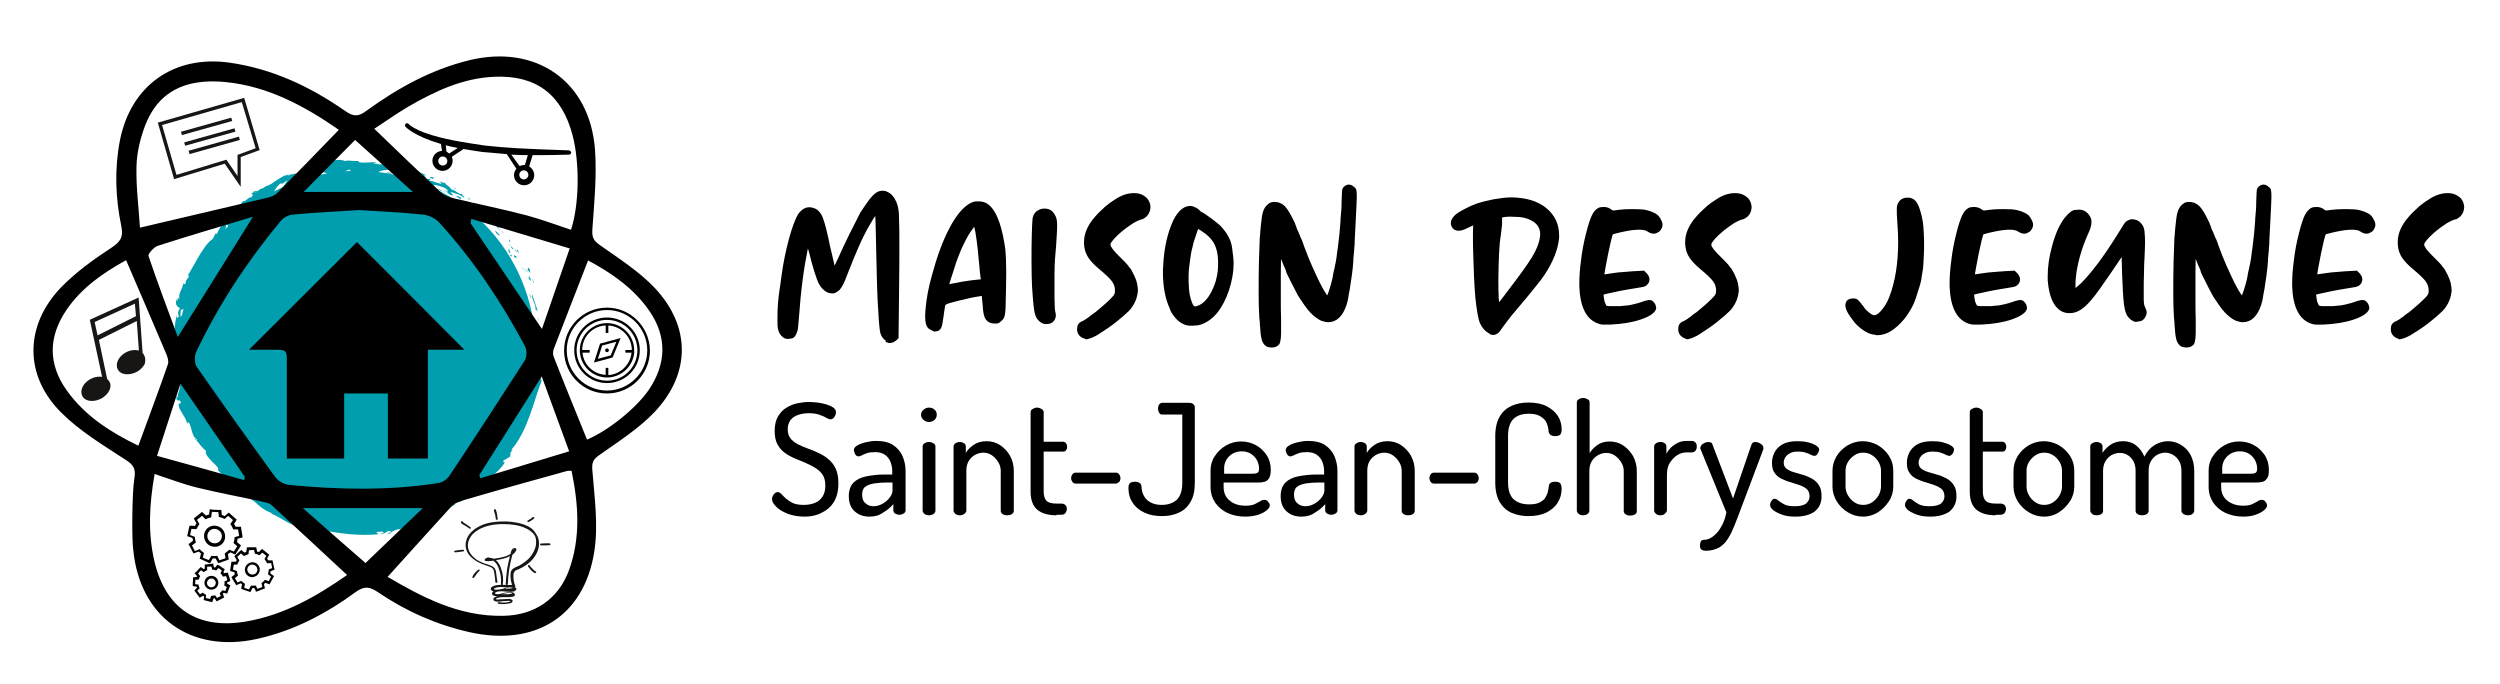 <?xml version="1.0" encoding="UTF-8"?>
<!-- Generator: Adobe Illustrator 27.8.1, SVG Export Plug-In . SVG Version: 6.00 Build 0)  -->
<svg xmlns="http://www.w3.org/2000/svg" xmlns:xlink="http://www.w3.org/1999/xlink" version="1.1" id="Layer_1" x="0px" y="0px" viewBox="0 0 937.8 256.6" style="enable-background:new 0 0 937.8 256.6;" xml:space="preserve">
<style type="text/css">
	.st0{fill:#009EAE;}
	.st1{fill-rule:evenodd;clip-rule:evenodd;}
	.st2{fill:#171614;}
	.st3{stroke:#000000;stroke-width:0.722;stroke-miterlimit:10;}
</style>
<g>
	<ellipse transform="matrix(0.382 -0.924 0.924 0.382 -38.266 204.846)" class="st0" cx="134.1" cy="131" rx="66.9" ry="66.9"></ellipse>
	<g>
		<path class="st0" d="M204.1,130.5c0,0.6,0.5,0.4,0.6,0.5C204.5,130,203.9,130.6,204.1,130.5z"></path>
		<polygon class="st0" points="202,120.1 202.2,120.2 201.4,118.8   "></polygon>
		<path class="st0" d="M199.7,110.5c-0.6,1.2,1.2,3.4,1.2,5.2l-0.1,0.3l0.9,0.6c-0.3-1-0.7-2.2-1.1-3.3    C200.2,112.2,199.8,111.2,199.7,110.5z"></path>
		<path class="st0" d="M199.8,104.8c-0.2,0.4-0.7-1,0.4,1.2c0-0.1,0-0.2,0-0.2C200.1,105.6,199.9,105.3,199.8,104.8z"></path>
		<path class="st0" d="M200.1,105.8C200.6,106.8,200.2,105,200.1,105.8L200.1,105.8z"></path>
		<path class="st0" d="M198,101.3l0.9,1.1c0.1-0.4-0.4-1.5-0.1-1.2C198.1,100.1,198,100.4,198,101.3z"></path>
		<path class="st0" d="M196.9,100.4c0.2,0.2,0.3,0.4,0.4,0.6C197.3,100.8,197.3,100.7,196.9,100.4z"></path>
		<path class="st0" d="M198.2,102.3l-0.9-1.3c0,0.2-0.3,0.4,0.4,0.6C197.4,101.6,197.8,101.8,198.2,102.3z"></path>
		<path class="st0" d="M198.4,103.1c0.2,0.8,0.4,1.8-0.4,0.6C199.1,106.1,199.6,105.5,198.4,103.1z"></path>
		<path class="st0" d="M198.7,110.3c0,0.3,0.1,0.7,0.1,1l0.5,0.8C199,111.7,198.9,110.1,198.7,110.3z"></path>
		<path class="st0" d="M194.3,93.4c-0.2,0-0.2,0.7-0.3,0.9c0.3,0.2,0.5,0.5,0.7,0.8C194.5,94.5,194.1,93.6,194.3,93.4z"></path>
		<path class="st0" d="M193.9,94.3l-1.1-1.1C193.5,94.4,193.8,94.5,193.9,94.3z"></path>
		<path class="st0" d="M195.9,100.6c0.6,0.6,1.1,1.3,1.7,2c-0.6-0.8-1.2-1.6-1.9-2.4L195.9,100.6z"></path>
		<path class="st0" d="M190.9,88.5l0.9,0.5c-0.5-0.3-1-0.6-1.5-0.9L190.9,88.5z"></path>
		<path class="st0" d="M188.4,85.4c0.7,0.3-0.1-1.1,0.5-0.7c-0.8-0.8-1.6-1.3-2.4-1.7C187.3,83.6,187.9,84.3,188.4,85.4z"></path>
		<path class="st0" d="M185.3,82.3c0.4,0.3,0.8,0.5,1.3,0.7C186.2,82.8,185.8,82.5,185.3,82.3z"></path>
		<path class="st0" d="M191.4,91c0-0.2,0.1-0.5-0.3-1.3l-0.1,0.8C191.2,90.6,191.3,90.8,191.4,91z"></path>
		<path class="st0" d="M191.1,90.5L191.1,90.5c-0.4-0.6-0.6-0.9-0.7-1.1C190.5,89.5,190.7,89.9,191.1,90.5z"></path>
		<path class="st0" d="M191.5,91.1c0,0-0.1-0.1-0.1-0.1C191.4,91,191.4,91.1,191.5,91.1z"></path>
		<path class="st0" d="M194.4,96.9c-0.7-0.6-1.9-2.1-1.4-0.3C193.6,97,193.4,96,194.4,96.9z"></path>
		<path class="st0" d="M191.4,92.1c0.3,0.5,0.5,0.9,0.8,1.4c0.1-0.1,0.1-0.5,0.5-0.2C192.2,92.9,191.8,92.5,191.4,92.1z"></path>
		<polygon class="st0" points="190.8,91.5 191.4,92.1 191.1,91.6   "></polygon>
		<path class="st0" d="M186.8,84.8c-0.6-0.4-1.2-0.9-1.8-1.5c0.6,0.7,1.2,1.5,1.8,2.2C187,85.4,187.5,85.5,186.8,84.8z"></path>
		<path class="st0" d="M188.9,87.5c0,0-0.1-0.1-0.1-0.1C188.8,87.5,188.9,87.6,188.9,87.5z"></path>
		<path class="st0" d="M178.8,77.3c0,0.1,0,0.1,0,0.2c0,0,0.1,0,0.1-0.1L178.8,77.3z"></path>
		<path class="st0" d="M186.8,85.6c0.4,0.6,0.8,0.8,1.1,1c-0.4-0.4-0.8-0.8-1.2-1.2C186.7,85.4,186.7,85.4,186.8,85.6z"></path>
		<path class="st0" d="M183.4,80.8c0.2,0.3,0.4,0.7,0.7,1.1C184,81.5,183.6,80.8,183.4,80.8z"></path>
		<path class="st0" d="M188.8,87.1C188.8,87.2,188.8,87.2,188.8,87.1C188.8,86.9,188.8,87,188.8,87.1z"></path>
		<path class="st0" d="M188.8,87.1c-0.3-0.2-0.6-0.4-0.8-0.5c0.3,0.3,0.6,0.6,0.9,0.8C188.8,87.3,188.8,87.2,188.8,87.1z"></path>
		<path class="st0" d="M174.7,78.5c0.4-0.3,2.1,0.4,2.9,1.8c1.4,0.7,1.7-1.2,1.3-2.8c-0.2,0.1-0.3,0.3-1.7-0.5    c0.3,0.5,2.3,2.8,1,2.2c-1.7-1.2-1.2-1.2-1.8-2.1c0.3,1-2.6-0.9-2.8,0.1c0.6,0.2,1.1,0.5,1.6,0.8C175,78.3,174.3,78.1,174.7,78.5z    "></path>
		<path class="st0" d="M181.1,79.6l0.5,0.4c-0.5-0.6-0.8-1.1-1.3-2c-1-0.5-1.3-0.5-1.5-0.5c0.8,0.7,1.6,1.4,2.4,2.2L181.1,79.6z"></path>
		<path class="st0" d="M183.8,82c-0.7,0-2.1-0.9-1.8,0.2c1.4,1.3,1.3,0.6,2.2,1.3C182,81.3,185.1,83.9,183.8,82    c0.5,0.4,0.9,0.8,1.2,1.2c-0.3-0.5-0.7-0.9-0.9-1.3c0,0,0,0.1,0,0.1l0,0l0,0c0,0.1,0,0.2,0,0.1c0,0,0,0-0.1,0    C184,82,183.9,82,183.8,82c-0.5-0.7,0-0.2,0.2,0c0,0,0.1,0,0.1,0c0,0,0,0,0,0c-0.8-0.7-1.6-1.3-2.5-2    C182.1,80.5,182.7,81,183.8,82z"></path>
		<path class="st0" d="M191.2,95.8c0-0.1,0-0.1,0.1-0.1C191.1,95.6,191,95.5,191.2,95.8z"></path>
		<path class="st0" d="M190.8,94.6c0.2,0.1,0.5,0.2,0.8,0.8c0.2,0.6-0.2,0.1-0.4,0.3c0.4,0.3,1.1,1.1,0.6-0.2l-0.2-0.1    c-0.5-1.1-0.8-2.8-0.6-2.7C190.9,93.2,190.7,93.7,190.8,94.6z"></path>
		<path class="st0" d="M187.5,88.2c-0.6-0.6-1.2-1.2-1.8-1.8l0.5,1.3l0.2-0.2C187.1,88.7,187.2,88.2,187.5,88.2z"></path>
		<path class="st0" d="M178.8,76.9l0.6-0.2c-0.6-0.1-1.1-0.2-1.7-0.3L178.8,76.9z"></path>
		<path class="st0" d="M176,74.9l0.4-0.3c-0.3-0.1-0.6-0.2-0.9-0.3L176,74.9z"></path>
		<path class="st0" d="M79.1,163.6l0.5,0.5C79.4,163.8,79.3,163.7,79.1,163.6z"></path>
		<path class="st0" d="M76.8,159.1l-0.3,0C76.7,159.2,76.8,159.3,76.8,159.1z"></path>
		<path class="st0" d="M97.2,71.5c-1.2,0.2-2.7,0.3-2.2,0.7l0.6,0.3C96.2,71.9,96.7,71.7,97.2,71.5z"></path>
		<path class="st0" d="M68.6,117.9c0.1-0.1,0.1-0.2,0.2-0.3c-0.1-0.3-0.2-0.6-0.4-0.8C68.5,117.2,68.6,117.5,68.6,117.9z"></path>
		<path class="st0" d="M70.8,119.1l-0.6,1.3C70.3,120.1,70.5,119.7,70.8,119.1z"></path>
		<path class="st0" d="M98.3,183.2c0.3,0,0.6,0,1,0C98.3,182.5,98.6,183.1,98.3,183.2z"></path>
		<path class="st0" d="M144,61.9c-0.9-0.3-1.7-0.5-2.4-0.6C142.8,61.7,143.7,62.3,144,61.9z"></path>
		<path class="st0" d="M73,164.7c0.3,0.4,0.5,0.5,0.6,0.4C73.3,164.7,73.1,164.5,73,164.7z"></path>
		<path class="st0" d="M138.9,61c0.2,0.1,0.3,0.1,0.5,0.2c0.7,0,1.4-0.1,2.3,0.1C140.9,60.9,139.9,60.7,138.9,61z"></path>
		<path class="st0" d="M186.9,166.7c0.1,0,0.1-0.1,0.2-0.2C187.1,166.5,187,166.6,186.9,166.7z"></path>
		<path class="st0" d="M202.8,140.3c0,0.3-0.1,0.8-0.1,1.3C202.7,141.4,202.7,141,202.8,140.3z"></path>
		<path class="st0" d="M164.4,67.6C165.1,67.8,164.5,67.5,164.4,67.6L164.4,67.6z"></path>
		<path class="st0" d="M166.5,71.1c-0.2,0-0.3,0-0.4,0.1C166.3,71.1,166.4,71.1,166.5,71.1z"></path>
		<path class="st0" d="M131.8,64.3C131.8,64.3,131.8,64.3,131.8,64.3C131.9,64.4,131.9,64.4,131.8,64.3z"></path>
		<path class="st0" d="M165.3,68.3c-0.2-0.2-0.5-0.4-0.8-0.6C164.6,67.8,164.9,68,165.3,68.3z"></path>
		<path class="st0" d="M165.3,68c0.2,0.1,0.4,0.2,0.5,0.3C165.9,68.3,165.9,68.2,165.3,68z"></path>
		<path class="st0" d="M163.5,67.2c0.4,0.2,0.7,0.3,1,0.5c-0.1-0.1-0.2-0.1-0.1-0.1C164.2,67.5,163.9,67.4,163.5,67.2z"></path>
		<path class="st0" d="M142.7,195.7c0,0,0.1,0,0.2,0C143.4,195.4,143.2,195.5,142.7,195.7z"></path>
		<path class="st0" d="M87,87.3C87,87.3,87,87.3,87,87.3C87,87.3,86.9,87.3,87,87.3L87,87.3z"></path>
		<path class="st0" d="M85.7,89.4c0.1-1.2,0.6-1.6,1.2-2.1l-1.7-0.5C85.3,87.7,85.5,88.5,85.7,89.4z"></path>
		<path class="st0" d="M86.4,173.3l-0.7-1.6c1.9,1,2.6,2.2,2.1,0.6c-0.7,0.5-1.8-0.7-2.8-1.9c-0.5-0.6-1-1.2-1.5-1.6    c-0.5-0.4-0.9-0.6-1.3-0.4l-0.3-1.1c0.2,0.3,0.3,0.2,0.4,0.5c-0.6-2.2-1.9-0.6-3.2-3.1c-0.4-0.9-0.5-1.6,0-1.1l-1.4-1.6    c-0.3-0.6,0.1-0.6,0.3,0c-0.6-0.9-1.1-1.9-1.6-2.8l0.1,0c-0.5-0.3-1.3-1.1-1.6-1.5c-0.1-0.9,0.3,0.3,0.4,0c-0.4-0.5-0.8-1-1.1-1.5    c0.1-0.4,0.3-0.3,0.7,0c0.3,0.3,0.7,0.9,0.9,1.5c0.4-1.1,0.2-1.4-0.2-1.9c-0.4-0.5-1-1.2-1.2-3.1c0.3,0.5,0.5,1,0.8,1.5    c0.5-1.4-0.3-2.5-0.3-4.4c-0.2,0.5-0.2,4.1-1.3,2.4c-0.1-0.6-0.2-1.3-0.9-2.2c0.6-0.2,0.2-1.1-0.2-2.4l0.8-0.1    c-0.6-1.3-0.9-1.1-1.5-1.8c-0.3-1.5,0.3-2,0.7-2.4c-0.3-2.4-0.7,1.9-1.4-1c0-0.5-0.1-1-0.1-1.5c-0.1-0.5-0.1-0.9-0.3-1.4    c-0.2-0.9-0.6-1.9-0.9-3.1c0.2-1.5,0.5,0.2,0.7-0.3l-0.7-1.2c0-0.3,0.2-0.2,0.3-0.2c-0.3-1.1-0.8,0-1.1-1.8    c-0.4-0.2-0.2-1.1,0.2-2.2c0.4-1.1,0.6-2.4,0.2-3.5c0.3-0.5,0.5,0.3,0.8,0.1c-0.4-2.9-0.3-2.5-0.9-5c0.3-0.7,0.5-1.3,0.8-2    c-0.9,1.4-1.2-0.6-1.5-2.4c-0.4,0.5-0.7,0.9-0.9,1.2c0-0.9,0-1.9,0.1-2.8c0.2-0.3,0.4,0,0.6,0.6c0-0.2,0-0.4-0.1-0.5    c0.5-0.9,0.9-0.3,1.1,0.5c-0.2,0.3-0.5,0.6-0.7,0.9c0.4,0.8,0.8,1.5,1.3,1.4c-0.1-0.2-0.1-0.5-0.1-0.9c0.1,0.2,0.2,0.3,0.3,0.3    c0.1-0.1,0-0.4-0.1-0.9l1-0.4l-0.3-0.2c0.4-1.1,0.9-2.2,1.4-3.3c0-0.7-0.1-1.3-0.2-2c0-0.7-0.1-1.4-0.1-2.1c0-0.7,0-1.5,0.1-2.3    c0.1-0.8,0.3-1.8,0.6-2.7c0.2,1.2,0.9,0.6,1.6,1c-0.6,0.3-0.8,1.1-1,2c-0.2,0.9-0.3,1.9-0.7,2.9c0.4-1,0.7-0.6,0.7-0.3    c0.1-1.2,0.4-2.5,0.6-3.7c0.6,0.3,0.7-0.5,1.4-1.3c-0.7,0.1-0.6-0.6-0.3-1.6c0.3-0.9,0.9-2,1.1-2.8c0.4,0.1,0.6,0.6-0.3,2.2    c1.8-1.3-0.2-3,1.6-4.4c-0.2,0.4-0.4,0.6-0.3,0.8c0.1-0.5,0.5-1.3,0.9-1.9c0.4-0.6,0.8-0.9,0.8-0.5l-0.2,0.4    c0.4-0.6,1-1.4,1.5-2.2c0.5-0.8,1.1-1.7,1.6-2.5c1.1-1.6,1.8-3.1,1.6-3.6c0.1,0.1,0.7,1.1,0.8,1.4c0.2-2.1,0.5-4.3,0.9-6.5    c0.3,1,3.2,1.2,1.9,3.4c0.6-0.4,1.3-1,2.1-2.2c-0.4,0.2-1.8-0.1-1.4-0.6c2.1-0.5,1.3-0.5,3.5-1.4c-0.7,0.3-1-1.3-0.1-2    c0,0.3,1,1,0.8,1.4c0.4-1,0.8-2,1.3-2.9c-0.4,0.6,0.7,1,1.4,1c-0.2,0,0.3-0.4,0.9-0.8c0.6-0.4,1.3-0.9,1.6-1.2l-1.2,0.4    c2.7-1.7,1.5-3.5,4.3-5.2c-0.2,0.5,0.1,2,1.6,1.4c0.1-0.5,0.4-1.7,1-3c0.6-1.3,1.5-2.7,2.7-3.5l0.7,0.1c0.6-0.5,1.3-0.9,1.9-1.3    c-0.5,0.7-1.4,2.1-2.3,3.4c-0.9,1.3-1.8,2.8-2.5,3.6c1.2-0.3,0.5,0.3,2.1-0.6c0.7,0.1-0.6,1-1,1.2c1.3-0.5,2.5-1.1,3.8-1.6    c-0.3-0.4,0.4-0.9,1-1.4c0.7-0.5,1.3-0.9,1.1-1.2c-1.3,0.8-2.5,1.7-3.8,2.6c-0.3-0.3,0.1-1.2,0.8-2c0.8-0.9,2-1.8,3.4-2.3    c0.8,0,0,1.6,0.2,1.9c0.2-0.4,2.4-1.5,2.8-1.4l-1,0.8c0.8-0.1,1.4-0.6,2-1c0.6-0.4,1.3-0.8,2.4-0.7c0.7-0.2,2.2,0.6,2.2,0    c-1.3-0.7-2.3-3.6-1.7-4.5c0.1,0,1.1,0,2.2,0.1c1,0,2.2,0.2,2.6,0.4c1.3,0.6-1.4,2.1-0.3,2.6c0-0.2,0.6-0.6,0.8-0.8    c0.7,0.1-0.2,0.8,1.4,0.4c0.1-0.9,3.2-0.3,0.6-0.8c1.5-0.4,1.6-0.1,3.4-0.3c-0.6-0.5,1.5-2.1,3.1-2.4c-0.1,0.2,0.3,0.5,0.5,0.6    c0.8,0,1.5,0,2.2,0.1c0.7,0.1,1.3,0.1,1.9,0.2c0.6,0.1,1.2,0.1,1.8,0.2c0.6,0.1,1.3,0.2,2,0.2c0.3,0.2,1.7,0.6,1,0.9    c0.4-0.1,0.9-0.3,1.8-0.2c1.7,1-2-0.1-0.8,0.9c0.2-0.5,2.4-0.4,3.8-0.5c-0.1-0.4-0.9-0.6-1.8-0.6c-0.9,0-1.9,0.1-2.6,0.2    c0.1-0.5,0.7-1,1.7-1.4c0.5-0.2,1.1-0.3,1.8-0.4c0.7-0.1,1.5-0.1,2.3-0.1c2.6,0.2,0.9,0.9,1.4,0.8c1.2,0.3,2,0.4,2.7,0.4    c0.7,0,1.2,0,1.7-0.1c1-0.1,1.9-0.2,3.7,0.8c1.3,1.2-0.4,1.3-0.2,1.9c-1-0.2-1.7-0.6-2.4-0.9c-0.6-0.3-1.2-0.7-1.9-0.8l1.6,0.8    c-0.7,0-2.1-0.2-2.7-0.6c0.3,0.2,0.9,0.5,1.7,0.8c0.4,0.1,0.9,0.3,1.4,0.4c0.5,0.2,1,0.4,1.5,0.5c0.5,0.2,1.1,0.4,1.6,0.6    c0.5,0.2,1.1,0.5,1.6,0.7c1.1,0.4,2,1,2.8,1.5c0.7,0.1,1.8,0.3,1.4-0.2l-1.1-0.4c-0.7-0.9,2.3,0.2,1.1-0.6    c0.8,0.1,1.6,0.3,2.5,0.6c0.4,0.1,0.9,0.3,1.4,0.5c0.4,0.2,0.9,0.5,1.3,0.9l0,0.9c0.1-0.2-1-1.1-1.7-1.2c1,0.2,2.4,2.6,3.8,2.3    c-0.3-0.4-0.7-0.9-1-1.3c0.8,0.2,1.7,0.5,2.6,0.8c0.9,0.3,1.8,0.8,2.6,1.5c-0.3-1.2-0.4-0.2-1.1-1.8c0.4,1.6-4.3-2.8-3.3-0.8    c-0.4-0.8-0.9-1.2-1.4-1.7c-0.6-0.4-1.2-0.9-1.8-1.7c-0.1,0.3,0.4,0.7-1.1-0.1c-0.1,0-0.3,0-0.4,0c0,0-0.1,0-0.1-0.1    c0,0,0,0,0.1,0.1c-0.1,0-0.1,0,0,0c0.3,0.3,0.5,0.6,0.6,0.7c-0.5,0.1-1.3-0.2-2.2-0.5c-0.8-0.3-1.7-0.6-2.2-0.6    c-0.9-0.5,0.5-0.1,0.1-0.6c-0.5,0-0.9-0.1-1.4-0.1c0.1-0.6-2.1-1.9,0.2-1.3l-2-0.8c-1.1-0.7-2.7-1.4-3.8-1.5    c-0.9-0.4-2.6-0.1-1.7-0.3l-1.7-0.3l-1.7-0.2l0-0.1c-1.6-0.4-3.3-0.5-5-0.7c-1.8-0.1-3.5-0.4-5.4-1c-0.6,0-1.1,0.1-1.8,0.1    c-0.7,0-1.4,0-2.3-0.1l-0.4-0.5c-0.7,0-1.8,0-2.8-0.1c-1-0.1-1.9-0.1-2.1,0.2c-0.4-0.3-1-0.4-1.8-0.5c-0.8,0-1.7,0-2.6,0.2    c-0.9,0.2-1.9,0.3-2.8,0.5c-0.9,0.2-1.7,0.4-2.3,0.4l0,0.7c-0.9,0.1-1.7,0.4-2.5,0.6c-0.9,0.3-1.8,0.6-2.7,1l0.3,0.5    c-0.8,0.5-2,0.7-3.3,1c-0.6,0.1-1.3,0.3-2,0.4c-0.7,0.2-1.4,0.4-2,0.7c0.1-0.3,0.8-0.5,1.3-0.6c-0.9,0-1.8,0.3-2.6,0.6    c-0.8,0.4-1.6,0.9-2.4,1.4c-0.8,0.5-1.5,1-2.2,1.5c-0.7,0.4-1.5,0.8-2.3,1c-0.6,0.6-1.1,0.8-1.7,0.9c0.1,0,0.1-0.1,0.2-0.1    c-0.1,0-0.2,0.1-0.3,0.2c-0.4,0.1-0.7,0.2-1.1,0.3c0.4-0.1,0.7-0.1,0.9-0.2c-0.5,0.3-1.2,0.9-1.9,1.5l-0.7-0.3    c-0.1,0-0.1,0.1-0.2,0.1c-0.9,0.3-0.4,0.6,0.2,0.8c-0.3,0.3-0.6,0.7-0.8,1c-1.1-0.4-1.7,1.6-3.1,1.4c-0.1,0.4-0.9,1.2-1.7,2    c-0.7,0.9-1.4,1.7-1.2,2.3c-0.1-0.1-0.4,0,0-0.3c-0.8,0.5-1.6,1.1-2.1,2L86,81.4c-0.3,0.7-0.6,1.5-0.8,2.3    c-1.2,0.6-1.8,0.8-1.4-0.5c-0.8,1.5-1.1,2-1.4,2.5c-0.3,0.5-0.6,0.9-1.1,2.2L81,87.4c-0.6,0.8-1,2.4-1.7,2.6    c-1,0.6-2.6,2.7-4.2,5.3c-1.6,2.6-3.2,5.7-4.7,8.1c0.9-0.2,0.5,0.3,0,1c-0.5,0.7-1.1,1.5-0.6,1.8c-0.4,0.2-0.9,0.8-0.9-0.1    c-0.4,1.4-0.8,2.4-1.2,3.2c-0.4,0.9-0.6,1.7-0.4,2.8c-0.4,0.2-0.3-0.7-0.6-0.5c0,0.2,0,1-0.2,1.2c-0.3,0.2-0.2-0.5-0.2-1    c-0.2,0.7-0.3,1.3-0.3,1.7c0,0.5,0.1,0.8,0.3,1.1c0.3,0.5,0.8,0.8,1.2,1c-0.4,0.6-0.6,1.2-0.7,1.6c0,0.5,0.1,1,0.3,1.5    c-0.4,0.4-0.9,1.2-0.7-0.6c-0.1,0.5-0.6,2-0.7,3.4c-0.2,1.4-0.3,2.7,0.2,2.8c-0.2,0.3-0.2,1.4-0.1,1.7c-0.2,2.2-0.2,2.4-0.2,4.6    l0.1-0.6c0.9,0.9,0.2,1.8,0.4,3.6l-0.1,0c-0.3,2-0.1,2.5,0,2.9c0.1,0.4,0.1,0.8,0,2.9l0.6-0.3c0.7,0.1,0.6,1,0.4,2.1    c-0.1,1.1-0.3,2.6,0.2,3.7l0.2-0.9c0.3,0.6,0.1,1.5-0.2,2.5c-0.3,1-0.7,2-0.6,2.7c0,0.3-0.3-0.4-0.5-0.7c0.2,3.5,0.9,0.2,1.8,2.6    c-0.3,0.6-1.2-0.3-0.8,1.4c0,0.5,0.7,1.5,1.4,2.8c0.8,1.2,1.6,2.6,1.7,3.8c0.1-0.6,0.2-1.2,0.9-0.2c0.8,1.6,0.9,4.9,2.7,5.9    c0,0.2,0,0.4-0.1,0.4c0.5,0.5,1.1,1.4,1.8,2.2c0.7,0.8,1.4,1.5,1.8,1.7c-0.3,0.6,0,1.2,0.4,1.9c0.5,0.7,1.2,1.5,1.9,2.2    c1.4,1.4,2.8,2.5,2.1,3.1c0.5,0.5,0.9,1,1.4,1.5l1.5,1.5l-0.2,0.1c0.9,1,1.6,1.6,2.2,1.9c0.6,0.4,1.1,0.5,1.6,0.7    c0.4,0.5-0.1,0.3-0.2,0.4c1.4,1.4,2.1,2.2,3,2.7c0.9,0.5,1.7,0.9,3.3,1.5l-0.1,0.7c0.5,0.1,1.5,1.1,2.9,2.3    c0.4,0.3,0.7,0.6,1.1,0.9c0.4,0.3,0.8,0.5,1.3,0.8c0.9,0.5,1.8,1,2.7,1.3c-0.1,0-0.2,0.1-0.5,0.1c2.1,0.7,4.2,2.2,6.3,3.3    c2,1.1,3.9,1.7,5,0.9c1,0.1,1.9,0.2,2.9,0.3c-3.5-1.2,0.8-0.8-0.5-1.6c0.7,0.1,1.5,0.5,2,0.9c0.5,0.3,0.5,0.6-0.3,0.4l-0.2-0.2    c-0.9,1,4.3,1.5,4,2.2c7.1,1.3,14.2,2.2,21.1,1.5c-0.3-0.3-0.6-0.5-0.9-0.8c0.8-0.1,1.6-0.2,2.3-0.2c0.6,0.1,0.9,0.6-0.8,0.8    c1,0.4,2.8-0.8,2.8-1c3.3-0.2-1.1,1.3-0.1,1.1l1.4-0.3l-0.3-0.1c1-0.6,1.1-0.9,3.1-1.4c1.3-0.1,0.8,0.4,1.3,0.3    c0,0.1,0.2,0.1,0.8-0.2c1-0.2,1.9-0.5,2.9-0.7l-1.4-0.4c1.2-0.7,2.7-0.7,1.1-1.2c1.1,0.3,3.8-0.4,6.3-1.5c1.3-0.5,2.4-1.1,3.4-1.5    c1-0.5,1.7-0.8,2-0.9c0.4-0.3,0.7-0.6,1.1-0.9c0.4-0.3,0.8-0.6,1.2-0.8c0.8-0.5,1.7-1,2.7-1.6c-0.6,0.2-1.3-0.4,0.4-1.3    c0.2,0.9,1,0.6,2.1,0c1-0.6,2.3-1.4,3.3-1.4c-0.8,0.1,0.3-0.8,1.2-1.7c1-0.9,1.7-1.8,0.5-1.5c1.3-1,0.5,0.4,1.7-0.1    c0.6-0.7,1.3-1.5,2.1-2.2c0.8-0.7,1.6-1.5,2.4-2.2c0.9-0.7,1.7-1.6,2.5-2.4c0.8-0.8,1.6-1.8,2.3-2.8c-0.1-0.2-0.9,0.2-0.5-0.8    c0.8-0.4,1.6-0.9,2.4-1.4c0.5-0.9-0.5-1.4,1.1-2.5c-0.3,0.1-0.7,0.3-0.4-0.3c3-3.6,5.1-8.1,6.7-12.6c1.7-4.5,2.9-9.1,4.7-13.7    c-0.7,1.2-0.5,0.4-0.4-0.6c-0.2,0.6-0.5-0.1-0.9,0c0.4-1.3,0.9-2.6,1.3-3.9c-0.4-0.4-0.3-1.5-0.3-2.5c0.1-1,0.1-2-0.3-2.2l0.1,1.3    c-0.5-0.9-1-0.3-1.6,0.4c-0.6,0.7-1.3,1.6-1.9,1.4c0.2,0.5,0.2,1,0.1,1.6c-0.1,0.6-0.4,1.2-0.7,1.8c-0.5,1.3-1,2.6-0.5,4.2    c-0.4,0.6-0.3-0.6-0.6-0.3c0.4,0.8,0.3,1.7-0.3,3.3l-0.1-0.2c-0.2,1.1-0.5,2.1-0.8,3c-0.3,0.9-0.6,1.7-1,2.4    c-0.3,0.8-0.7,1.6-1.2,2.5c-0.5,0.9-0.9,1.9-1.5,3l0.7-0.1c-0.5,1-0.8,1.1-1.2,1.5c0.3,1.6,1.3-2.8,1.8-1.4    c-0.4,0.2-0.9,0.8-1.3,1.5c-0.4,0.7-0.9,1.6-1.3,2.4c-0.4,0.9-1,1.6-1.4,2.3c-0.5,0.6-0.9,1-1.4,1c-0.9,1.4,0.9-0.1-0.1,1.4    l-0.6,0.2l0.2,0.6c-0.7,0.9-1.4,1.1-1.7,0.9c0.2-0.2,0.4-0.7,0.5-0.9c-0.6,0.5-1.2,1.3-1.6,2.1c-0.5,0.8-0.9,1.4-1.1,1.6l1.2-1.1    c-0.6,1-1.4,2-2.2,2.9c-0.8,1-1.6,2-2.5,2.9c-0.4,0.5-0.9,0.9-1.3,1.4c-0.4,0.4-0.9,0.9-1.3,1.3c-0.8,0.9-1.7,1.8-2.4,2.7l0.4,0    c-1.1,1.4-1.8,1.7-2.4,2.1c-0.6,0.4-1.4,0.7-2.8,1.9l0.1-0.1c-0.4,0.7-1.2,1.3-2.1,1.9c0.6-0.8-1.9,0.4-1-0.6    c-1.4,1.2-1.8,1.5-2,1.8c-0.2,0.3-0.2,0.6-1,1.6l-0.7-0.2c-0.6,0.7-0.5,1-2.2,2c1.3-1-1.4-0.1,0-1.4c-1,0.2-1.8,0.5-2.5,0.8    c-0.7,0.3-1.3,0.7-1.8,1c-1,0.6-1.9,1.1-3,0.6c-0.7,0.9,0.2,0.8,1.1,0.5c0.9-0.2,1.9-0.7,1.5-0.4c0.5,0,0.2,0.4-0.3,0.8    c-0.6,0.4-1.4,0.8-2,0.9c-0.6,0.2-1.3,0-2.1-0.2c-0.4-0.1-0.9-0.2-1.5-0.2c-0.6,0-1.2,0.1-2,0.3c0.3-0.1,0.3-0.2,0.6-0.2    c-0.6,0-1.2,0.2-1.7,0.4c-0.6,0.2-1.2,0.4-2,0.3c-0.7,0.9-1.9,0.3-1.9,1.3l2.9-0.7c-0.8,0.3-1.5,0.8-2.4,1.2    c-0.9,0.4-2,0.7-3.4,0.6c0.2-0.2,1-0.6,1.5-0.8c-0.8-0.2-1.5,0.4-2.4,0.2c0.1-0.5,1-0.7,2-0.8c0.5-0.1,1.1-0.2,1.7-0.3    c0.5-0.1,1.1-0.3,1.5-0.6c-0.5-0.1-1.2,0.2-1.8,0.4c-0.6,0.2-1,0.2-0.6-0.4c-0.5,0.8-1.3,0.8-2.2,0.9c-0.9,0-1.9-0.1-2.9,0.5    l0.1-0.6c-0.3,0.1-1,0.4-1.7,0.4l1.1-0.8c-1.7,0.7-3.3-0.5-5-0.2c1.7,0,1.9,0.2,1.9,0.5c-0.1,0.2-0.4,0.5,0.4,0.7    c-4.4,0.7-2.5-1.5-7.2-1.6c0.6,0,2.4,0.5,1.4,0.8c-0.9-0.2-2.1-0.6-2.6-0.9c-3.1-0.3,0.4,0.7-1,0.9c-1-0.8-1.6,0.1-3,0l0.1-0.6    c-1.8-0.5-2-0.3-2.3,0c-0.3,0.3-0.5,0.5-2-0.1l1.6-0.5c-0.6-0.1-1.1-0.1-1.7-0.2l0.5-0.6c-1,0-1.6-0.1-2.1-0.2    c-0.6-0.2-1.1-0.4-2-0.8c0.3,0.5-0.6,1-2.1,0.5c-0.9-0.7,0.8-0.3-1.4-1.1c0.6-0.2,1.3-0.4,2.1,0.4c0.2-0.2,0.6-0.2,0.8-0.4    c-1-0.7-2.7-1.1-3.5-1.4c0.3,0.1,0.6,0.3,0.8,0.5l-1.7-0.2l-1.7-0.3c-0.4-0.4,0.1-0.4,0.5-0.4c-0.6-0.2-1.2-0.1-2.1-0.5    c0.4-0.3,0.6-0.8,2-0.5c-1-0.2-2-0.6-3-0.9c-0.1-0.3-1.1-1.3-0.7-1.2c-0.7-0.6-1.7-0.9-2.8-1.2c-1.1-0.4-2.2-0.9-3-1.7    c-0.2,0-0.4-0.1-0.8-0.3c-0.4-0.3-0.8-0.7-1.2-1c-0.4-0.4-0.7-0.7-1.1-1.1c-0.4-0.4-0.8-0.7-1.3-1c-0.5-0.3-1-0.7-1.6-1    c-0.2-0.5-0.3-1.1-0.5-1.6c-1.6-1.2,0.7,2.2-2,0.1c-1.9-1.4-0.1-1.2-0.5-1.9c-0.6-0.3-1.4-0.6-2.2-1.2c-0.8-0.6-1.5-1.3-1.9-2.4    C85.7,172.3,85.9,172.8,86.4,173.3z M73.6,152.2c0.1,0.2,0.4,0.5,0.6,0.8c0.2,0.3,0.3,0.6,0.2,0.8C73.5,153.6,73.6,153,73.6,152.2    z M70.6,114.5c0.1,0.4-0.1,0.9-0.5,1.5C70.2,115.5,70.3,115,70.6,114.5z M156.9,65C156.9,65,156.8,65,156.9,65    C155.8,64.4,156.1,64.7,156.9,65z M159.1,66.1c0.3,0,0.3-0.1,0.2-0.2c-0.2,0.1-0.7-0.1-1.3-0.4C158.1,65.8,158.4,66,159.1,66.1z     M150.7,198.4l-0.5,0C151.2,197.9,150.9,198.1,150.7,198.4z"></path>
		<path class="st0" d="M70.5,118.9c-0.1,0.1-0.2,0.1-0.4,0.1C70.2,119.3,70.3,119.3,70.5,118.9z"></path>
		<path class="st0" d="M98.1,183.2L98.1,183.2c0.1,0,0.2,0,0.2,0L98.1,183.2z"></path>
		<path class="st0" d="M123,67.6c-0.5,0-0.7-0.1-0.9-0.2C122,67.6,122.3,67.7,123,67.6z"></path>
		<path class="st0" d="M171.2,70.9c-0.5-0.2-1-0.5-1.4-0.7c0.7,0.4,0.8,0.6,1.1,0.9C170.9,71,170.7,70.7,171.2,70.9z"></path>
		<path class="st0" d="M179.5,82c0.2,0.1,0.3,0.3,0.5,0.4l0.2-0.2C179.5,81.5,178.9,81.3,179.5,82z"></path>
		<path class="st0" d="M171.3,73.4c-0.2,0.5,0.7,0.8,1.7,1.4c-0.1,0-0.1-0.1-0.2-0.1C173.5,74.3,172.4,73.8,171.3,73.4z"></path>
		<path class="st0" d="M173.1,75c0.3,0.2,0.6,0.4,0.8,0.6C174.2,75.4,173.7,75.2,173.1,75z"></path>
		<path class="st0" d="M162.1,67c0.4,0.3,0.6-0.5,0.7-0.2C163.6,66.4,159.3,66.1,162.1,67z"></path>
		<polygon class="st0" points="171.1,75.3 171.1,74.6 170.3,74.7   "></polygon>
		<path class="st0" d="M164.1,70.8l1.4,0.9c0-0.1,0.2-0.1,0.5,0C165.1,71.2,164.2,70.6,164.1,70.8z"></path>
		<path class="st0" d="M166,71.7c0.5,0.3,0.9,0.5,1.2,0.6C167,72.1,166.5,71.8,166,71.7z"></path>
		<path class="st0" d="M169,74.2l-0.3-0.4l-1-0.6C168.1,73.6,168.6,73.9,169,74.2z"></path>
		<path class="st0" d="M147,64.8l-1.8-0.1c-0.2,0.2,0.2,0.4,0.9,0.4C146.6,65,147.3,65.1,147,64.8z"></path>
		<path class="st0" d="M152,67.8c-0.4-0.3-0.4-0.4-0.6-0.7l-0.3,0.7L152,67.8z"></path>
		<path class="st0" d="M146.8,66.8c-0.2,0.2-2.7,0.2-0.4,0.5C146.6,67.1,148.4,67.2,146.8,66.8z"></path>
		<polygon class="st0" points="119.8,66.1 120.3,65.9 119.9,64.7   "></polygon>
		<path class="st0" d="M99.4,77.9c1.9-0.8,0-0.9,1.8-1.6c0.3-0.5-1.5,0.5-1.2,0.1C99.1,77.3,98.4,77.5,99.4,77.9z"></path>
		<path class="st0" d="M100,76.4c0.1-0.2,0.3-0.3,0.4-0.5C100.1,76.1,100,76.3,100,76.4z"></path>
		<path class="st0" d="M204,135.1c0.1-0.5,0.2-1,0.3-1.4l-0.5,0.9C203.9,134.7,203.9,134.9,204,135.1z"></path>
		<path class="st0" d="M203.1,132.2l0.8-0.3l-0.7-0.9C203.2,131.4,203.3,132,203.1,132.2z"></path>
		<path class="st0" d="M74.1,148.2l-0.2,0c-0.2,0.3-0.1,0.6,0.1,1.2L74.1,148.2z"></path>
		<polygon class="st0" points="80.7,164.6 80.6,164.3 80.2,165.2   "></polygon>
		<path class="st0" d="M90.7,175.5c-0.4-0.4-1-0.8-1.4-1.3C90.3,175.1,90.2,176.3,90.7,175.5z"></path>
	</g>
</g>
<path class="st1" d="M50.4,179.5c0.6-3.5-0.2-5.1-3.4-7.1c-8.3-5.4-17.1-10.7-24-17.6c-14.1-14-13.8-32.9,0.1-47.2  c5.5-5.6,12-10.3,18.6-14.6c3.4-2.3,4.7-3.9,3.8-8.2c-2.2-10.6-2.6-21.4-0.5-32.2c4.1-20.6,20.3-32,41.1-29.1  c16.1,2.3,30.3,9,43.5,18.2c3,2.1,4.8,2.1,7.8-0.1c11.7-8.5,24.3-15.5,38.6-19c25-6.1,45.3,7.8,47.2,33.6c0.7,9.9-0.3,19.9-1,29.9  c-0.2,3,0.5,4.2,2.9,5.9c7.1,5,14.6,9.8,20.5,16c13.6,14.5,13.5,32.1,0,46.5c-5.9,6.2-13.4,11-20.5,16c-2.3,1.6-3.2,2.6-2.9,5.9  c0.8,10.2,2.3,20.8,0.7,30.7c-3.9,24.2-22.2,35.4-46.5,30.1c-12.6-2.8-24.1-7.9-34.7-15.1c-3.1-2.1-5.1-2.3-8.3,0  c-11.2,8.2-23.4,14.6-37.1,17.6c-24.7,5.4-43.8-8.2-46.3-33.3C49.4,202.9,49.5,184.8,50.4,179.5z M134.7,78.8  c-8.1,0.5-16.5,0.9-24.8,1.7c-1.7,0.1-3.7,1.2-4.7,2.5C92.7,98.1,82,114.3,73.6,132c-0.7,1.5-0.7,4.3,0.2,5.6  c9.7,13.9,19.5,27.7,29.5,41.4c1.1,1.5,3.3,2.7,5.1,2.9c18.7,1.8,37.4,2.2,56-0.7c1.5-0.2,3.3-1.4,4.1-2.6  c9.6-14.4,19-28.8,28.3-43.3c0.9-1.4,0.9-4.1,0.1-5.5c-8.9-16.7-19.4-32.4-32.2-46.4c-1.4-1.5-3.9-2.7-6-2.9  C150.8,79.7,142.9,79.3,134.7,78.8z M130.2,215.7c-9.5-8.8-18.9-17.6-28.3-26.2c-0.8-0.8-2.2-1-3.4-1.3c-8.2-1.8-16.4-3.3-24.6-5.3  c-5.3-1.3-10.4-3.3-15.9-5.1c-2,11.4-2.6,22.2,0,33.1c4.3,17.5,16.1,25.2,33.9,22.3C106.5,230.8,118.7,223.7,130.2,215.7z   M214.2,86.2c3.1-9.5,3.3-25,0.6-35.4c-4-15.3-13.6-22.7-29.4-22c-11.9,0.5-22.4,5.5-32.4,11.3c-4.4,2.6-8.6,5.6-12.6,8.2  c8.6,8.3,16.7,16.1,24.9,23.8c1.3,1.2,3.2,1.9,5,2.3c9.1,2.2,18.2,4,27.3,6.4C203.2,82.3,208.7,84.4,214.2,86.2z M145.4,216.4  c12.5,7.3,26.6,15,43.5,14.6c11.5-0.2,20.5-6.2,24.5-17c4.5-12.3,3.6-24.8,1-37.4c-0.9,0-1.3,0-1.8,0.1c-12.6,3.5-25.3,7-37.9,10.7  c-1.9,0.5-4.1,1.3-5.4,2.6C161.4,198.6,153.6,207.4,145.4,216.4z M127.1,48.7c-12.8-8.9-26.5-16.3-42.3-17.9  c-15.8-1.6-25.7,4-30.4,16.4c-1.8,4.8-3.1,10.1-3.2,15.3c-0.2,8,0.9,15.9,1.3,22.9c16.7-3.9,32.4-7.6,48.1-11.3  c1.2-0.3,2.5-0.8,3.3-1.6C111.6,64.7,119.2,56.9,127.1,48.7z M47.3,97.6c-8.5,4.7-16.6,10.2-22.4,18.7c-6.8,10.1-6.9,20.2,0.1,30.1  c6.9,9.7,16.6,15.8,26.9,20.8c3.8-10.4,7.6-20.5,11.1-30.6c0.4-1.1-0.2-2.8-0.7-4C57.4,121.1,52.5,109.6,47.3,97.6z M220.2,164.9  c7.9-3.3,18.4-11.7,23.2-18.7c6.6-9.8,6.9-19.9,0.1-29.7c-5.9-8.5-14.3-14.2-22.9-18.8c-4.3,11.2-8.6,22-12.8,33  c-0.4,0.9-0.5,2.2-0.1,3.1C211.7,144.1,216,154.5,220.2,164.9z M66.7,126.4c9.5-15.2,18.5-29.5,28.2-45.1  c-12.6,3.8-24.2,7.2-35.7,10.9c-1.5,0.5-3.7,3-3.5,3.8C59.1,106.1,62.9,116.1,66.7,126.4z M176.8,82.1c-0.1,0.5-0.2,1.1-0.3,1.6  c8.8,13,17.6,26.1,26.8,39.7c3.4-9.9,6.7-19.5,10.4-30.2C200.8,89.3,188.8,85.7,176.8,82.1z M203.2,141.2c-8.2,12.9-15.8,25-23.4,37  c0.1,0.4,0.3,0.8,0.4,1.2c10.9-3.3,21.8-6.6,33.3-10.1C209.8,159.3,206.6,150.4,203.2,141.2z M58.9,171c11.6,3.2,22.1,6.1,32.7,9.1  c0.1-0.4,0.2-0.8,0.2-1.3C84,167.4,76,156,67.7,143.9C64.8,152.7,62.1,161.3,58.9,171z M158.6,190.6c-15.5,0-29.7,0-45,0  c8,7.1,15.5,13.6,23.5,20.6C144.4,204.2,151.2,197.7,158.6,190.6z M154.9,72c-7.3-6.6-14-12.6-21.7-19.5  c-6.6,6.7-12.6,12.7-19.3,19.5C128.2,72,140.9,72,154.9,72z"></path>
<path class="st1" d="M133.9,90.8c13,13,26.5,26.5,40.3,40.4c-4.4,0-8.8,0-13.7,0c0,13.9,0,27.2,0,40.8c-5.1,0-9.8,0-15,0  c0-8.2,0-16.1,0-24.4c-5.6,0-10.8,0-16.4,0c0,8.1,0,16.1,0,24.4c-7.3,0-14,0-21.5,0c0-3.4,0-6.6,0-9.9c0-7.6,0-15.3,0-22.9  c-0.1-9,1.1-7.9-7.8-8c-2.1,0-4.3,0-6.4,0C107.3,117.3,120.8,103.9,133.9,90.8z"></path>
<g>
	<path class="st2" d="M198.4,197.6c-2.7-1.5-6.2-1.9-8.6-2c-0.3,0-0.6,0-0.9,0c-3.3,0-6.2,0.5-8.4,1.5c-2.9,1.3-5,3.3-5.6,5.7   c-0.5,1.7-0.2,3.5,0.8,5c1.3,1.8,3.5,3.3,6.4,4.2l0.2,0.1c0.6,0.2,1.3,0.4,1.9,0.7c0.6,0.3,1,0.8,1.1,1.5c0.2,0.9,0.3,1.8,0.4,2.7   c0,0.4,0.1,0.8,0.1,1.3c0,0.2,0.2,0.3,0.4,0.3c0.1,0,0.3,0,0.3-0.1c0.1-0.1,0.1-0.1,0.1-0.2l-0.2-1.2c-0.1-0.8-0.2-1.5-0.3-2.3   c-0.1-0.8-0.3-1.8-1.5-2.4c-0.6-0.3-1.4-0.6-2.1-0.8c-0.4-0.1-0.8-0.3-1.2-0.4c-1.2-0.5-2.3-1-3.2-1.8c-1.7-1.4-2.7-3.2-2.6-5   c0.1-2,1.3-4,3.5-5.4c2.7-1.8,6.2-2.3,8.7-2.4c0.4,0,0.9,0,1.3,0c3.2,0,6,0.5,8.1,1.5c1.2,0.5,2.1,1.2,2.8,1.9   c0.8,0.8,1.2,1.8,1.2,3.1c0.1,1.8-0.6,3.6-1.8,5.3c-0.7,1-1.6,1.8-2.7,2.6c-0.5,0.4-1.1,0.7-1.7,1.1c-0.3,0.2-0.7,0.3-1.1,0.5   c-0.3,0.1-0.6,0.2-0.8,0.4c-1.5,0.7-1.5,1.9-1.5,2.9l0,0.1c0,1.1,0.2,2.3,0.6,3.4c-0.8,0.1-1.8,0-2.8,0c-0.3,0-0.5,0-0.8,0   c0.1,0,0.1-0.1,0.1-0.2c0.3-1.9,0.1-3.9-0.6-5.8c-0.3-1-0.9-2.4-2-3.3c0.9-0.1,2-0.3,3-0.6c0.8-0.2,1.6-0.5,2.3-0.9   c-0.4,1.5-0.7,2.9-1,4.4c-0.3,2-0.5,4-0.6,6.1c0,0.1,0,0.1,0.1,0.2c0.1,0.1,0.2,0.1,0.3,0.1c0.2,0,0.4-0.1,0.4-0.3   c0.1-3,0.5-6.1,1.2-9c0.2-0.6,0.3-1.3,0.5-2c0.6-0.4,1-0.9,1.3-1.4c0.1-0.2,0.4-0.6,0.1-0.9c-0.2-0.2-0.6-0.3-1-0.2   c-0.4,0.2-0.6,0.6-0.7,0.8c-0.2,0.5-0.3,0.9-0.4,1.4l0,0c-0.8,0.5-1.7,0.9-2.3,1c-0.9,0.3-2,0.5-3.4,0.7c-0.2,0-0.4,0.1-0.6,0.1   c-0.2-0.1-0.3-0.2-0.5-0.2c-0.4-0.1-0.9-0.2-1.4-0.2c-0.9,0-1.4,0.3-1.5,0.8c0,0.2,0.1,0.3,0.2,0.4c0.8,0.2,2,0.1,3-0.1l0,0   c0.2,0.1,0.4,0.3,0.5,0.4c0.8,0.7,1.2,1.5,1.5,2.3c0.8,1.9,1.1,4,0.9,6.2l0,0.1l0.1,0.1c0,0,0,0,0,0c-0.6,0-1.2,0-1.7,0.1   c-0.7,0.1-2.1,0.5-2.2,1.3c0,0.2,0,0.5,0.5,0.8c0.1,0.1,0.3,0.2,0.5,0.2c-0.2,0.2-0.4,0.4-0.5,0.6c-0.1,0.3,0,0.6,0.1,0.7   c0.3,0.4,1.1,0.5,1.7,0.5c0.1,0,0.1,0,0.2,0c-0.4,0.1-0.8,0.3-1.1,0.5c-0.3,0.2-0.5,0.5-0.4,0.8c0,0.2,0.1,0.4,0.5,0.6   c0.3,0.1,0.6,0.2,1.1,0.2c0.4,0,0.8,0,1.2-0.1c0.2,0,0.4,0,0.5-0.1l0.6,0c0.5,0,0.9-0.1,1.4-0.1c0.1,0,0.3,0,0.4,0   c0.3,0,0.5,0,0.6,0.1c0,0,0.1,0,0.1,0.1c-0.1,0-0.2,0.1-0.5,0.2c-1.2,0.3-2.5,0.3-3.8,0.1l-0.1,0c-0.2,0-0.4,0.1-0.4,0.3   c0,0.1,0.1,0.3,0.3,0.3c0.6,0.1,1.2,0.1,1.8,0.1c0.4,0,0.8,0,1.2-0.1l0.1,0c0.9-0.1,1.8-0.2,2.1-0.7c0.1-0.2,0.1-0.4,0.1-0.5   c-0.1-0.3-0.6-0.5-0.9-0.6c-0.3-0.1-0.8,0-1.2,0l-1.9,0.1c-0.2,0-0.3,0-0.5,0c-0.4,0-0.7,0.1-1.1,0.1c-0.5,0-0.7-0.1-0.7-0.2   c0,0,0-0.1,0.2-0.2c0.7-0.5,2-0.5,3.1-0.5l0.4,0c0.2,0,0.4,0,0.7,0c1.6,0,2.5-0.2,2.7-0.6c0.1-0.1,0.1-0.4-0.1-0.7   c-0.2-0.4-0.8-0.6-1.5-0.6c-0.1,0-0.2,0-0.3,0c-0.7,0.1-1.4,0.2-2.1,0.3c-0.3,0.1-0.6,0.1-0.8,0.2l-0.3,0.1c-0.4,0.1-1,0.2-1.4,0.2   c-0.3,0-0.6-0.1-0.8-0.2c-0.1-0.1-0.2-0.1-0.1-0.2c0-0.2,0.3-0.4,0.7-0.5c0.5-0.2,1.1-0.2,1.7-0.2h0.1c0.5,0,0.9,0,1.4,0.1   c0.6,0,1.2,0.1,1.8,0.1c0.8,0,1.7-0.1,2.1-0.6c0.2-0.3,0.3-0.5,0.2-0.7c-0.1-0.3-0.6-0.4-1.5-0.4c-0.8,0-1.7,0.1-2.1,0.2   c-0.4,0.1-0.8,0.2-1.2,0.3c-0.7,0.2-1.5,0.3-2.3,0.4c-0.1,0-0.2,0-0.4,0c-0.6,0-0.8-0.1-0.9-0.2c0,0,0-0.1,0-0.1   c0.1-0.2,0.5-0.4,0.9-0.5c0.4-0.1,0.9-0.2,1.6-0.2c0.5,0,1,0,1.5,0.1l0.5,0c0.5,0,1,0.1,1.5,0.1c0.6,0,1.2,0,1.7-0.1   c0.1,0,0.2-0.1,0.3-0.2c0-0.1,0.1-0.2,0-0.3c-0.5-1.2-0.7-2.4-0.7-3.6c0-0.6,0-1.1,0.3-1.6c0.2-0.5,0.8-0.8,1.5-1l0.2-0.1   c2.3-1,4.3-2.5,5.6-4.2c1.3-1.7,2-3.5,2-5.4c0-1.3-0.3-2.4-0.9-3.3C200.4,199,199.5,198.2,198.4,197.6z M192.4,206.3l0-0.2   c0-0.1,0.1-0.2,0.1-0.3c0-0.1,0.1-0.1,0.1-0.1c0.1,0,0.1,0,0.1,0c0,0,0,0,0,0C192.7,205.9,192.6,206.1,192.4,206.3   C192.4,206.3,192.4,206.3,192.4,206.3z M182.6,209.2c0.2-0.1,0.4-0.1,0.5-0.1c0.2,0,0.3,0,0.5,0   C183.3,209.3,182.9,209.3,182.6,209.2z M190.9,222.9c-0.4,0-0.8,0-1.3,0c-0.3,0-0.7,0-1,0c-0.2,0-0.3,0-0.5,0   c0.3,0,0.6-0.1,0.9-0.2c0.5-0.1,1-0.2,1.6-0.3c0.2,0,0.5-0.1,0.8-0.1c0.3,0,0.6,0.1,0.7,0.2c0,0,0.1,0.1,0.1,0.1   C191.9,222.7,191.5,222.8,190.9,222.9z M192.3,220.5c-0.1,0.1-0.4,0.3-1.6,0.3c-0.5,0-1,0-1.4-0.1c-0.1,0-0.2,0-0.3,0   c0.1,0,0.2,0,0.2-0.1c0.5-0.1,1-0.2,1.6-0.3c0.1,0,0.4,0,0.7,0C192.1,220.4,192.3,220.4,192.3,220.5   C192.3,220.4,192.3,220.4,192.3,220.5z"></path>
	<path class="st2" d="M179.4,213.7c-1.2,1-1.9,1.9-2.2,2.7c0,0.1,0,0.2,0,0.3c0.1,0.1,0.2,0.1,0.3,0.1c0.1,0,0.2,0,0.3-0.1   c0.2-0.3,0.4-0.5,0.6-0.8c0.1-0.2,0.3-0.4,0.4-0.6c0.3-0.4,0.6-0.7,0.9-1l0.2-0.3c0.1-0.1,0.1-0.2,0-0.3   C179.9,213.7,179.6,213.6,179.4,213.7z"></path>
	<path class="st2" d="M200.2,213.8c-0.2-0.1-0.3-0.3-0.5-0.5c-0.3-0.3-0.6-0.6-0.9-1l-0.2-0.3l-0.1-0.1h-0.1c-0.1,0-0.2,0.1-0.3,0.2   c-0.1,0.1-0.1,0.3,0,0.4c0.9,1.3,1.7,2.1,2.5,2.5l0.1,0h0.1c0.1,0,0.2-0.1,0.3-0.2c0.1-0.1,0.1-0.3-0.1-0.4   C200.7,214.3,200.4,214,200.2,213.8z"></path>
	<path class="st2" d="M173.7,206.2C173.7,206.2,173.7,206.2,173.7,206.2c-1.1,0.1-2.2,0.2-3.1,0.4c-0.2,0-0.3,0.2-0.2,0.3   c0,0.2,0.2,0.3,0.4,0.3l0,0c1-0.1,2.1-0.2,3.1-0.4c0.2,0,0.2-0.1,0.2-0.3C174,206.3,173.9,206.2,173.7,206.2z"></path>
	<path class="st2" d="M206.1,203.8c-1.1,0-2.2,0-3.2,0.1c-0.2,0-0.3,0.1-0.3,0.3c0,0.2,0.2,0.4,0.4,0.4l0.4,0l0,0   c0.9,0,1.8,0,2.8-0.1c0.2,0,0.3-0.1,0.3-0.3C206.4,204,206.3,203.8,206.1,203.8z"></path>
	<path class="st2" d="M176.3,198.4c0.1,0,0.2-0.1,0.3-0.2c0-0.1,0-0.3-0.1-0.4c0,0-2.1-1.5-2.8-1.9c0,0,0-0.1,0-0.1   c-0.1-0.1-0.2-0.3-0.4-0.3l-0.1,0c-0.2,0.1-0.3,0.2-0.3,0.3c0,0.1,0,0.2,0.1,0.3l-0.1,0.1h0.1c0.1,0.1,0.3,0.3,0.6,0.5l0.7,0.4   c0.6,0.4,1.3,0.8,1.9,1.2C176.1,198.4,176.2,198.4,176.3,198.4z"></path>
	<path class="st2" d="M185.7,193c0.1,0.3,0.1,0.6,0.2,1c0,0.2,0.1,0.5,0.1,0.7c0,0.2,0.2,0.3,0.4,0.3c0.1,0,0.2,0,0.2-0.1   c0.1-0.1,0.1-0.1,0.1-0.2c-0.1-1.1-0.3-2.4-0.7-3.5c-0.1-0.2-0.4-0.3-0.6-0.1c-0.1,0.1-0.1,0.1-0.1,0.2c0,0.4,0.1,0.7,0.2,1.1   C185.6,192.6,185.7,192.8,185.7,193z"></path>
	<path class="st2" d="M198.2,195.8c0.1,0,0.1,0,0.2,0c0.7-0.4,1.6-0.9,2-1.4c0.1-0.1,0.1-0.2,0-0.3c-0.1-0.2-0.4-0.2-0.6-0.1   c-0.2,0.1-0.3,0.3-0.5,0.4c-0.1,0.1-0.2,0.2-0.4,0.3c-0.3,0.2-0.6,0.4-1,0.6c-0.1,0.1-0.2,0.2-0.1,0.3   C197.9,195.7,198,195.8,198.2,195.8z"></path>
</g>
<path class="st2" d="M54,133.1c-0.1-0.2-0.3-0.5-0.5-0.7l-1.5-20.8l-18.2,8.3l-0.1,0.1l4.6,21.4c-0.3-0.1-0.7-0.1-1-0.1  c-1.1,0-2.3,0.3-3.4,0.9c-2.8,1.5-4.1,4.4-3,6.4c0.6,1.2,2,1.8,3.6,1.8c1.2,0,2.3-0.3,3.5-0.9c1.3-0.7,2.4-1.8,3-3  c0.6-1.2,0.6-2.4,0-3.4c-0.2-0.3-0.4-0.6-0.8-0.9l-3.1-14.7l14.2-7.1l0.8,11.1c-0.5-0.1-0.9-0.2-1.5-0.2c-1.1,0-2.3,0.3-3.4,0.9  c-2.8,1.5-4.1,4.4-3,6.4c0.6,1.2,2,1.8,3.6,1.8c1.2,0,2.3-0.3,3.5-0.9c1.3-0.7,2.4-1.8,3-3C54.6,135.3,54.6,134.1,54,133.1z   M51,118.6l-14.4,7.2l-1.1-5l15.1-6.9L51,118.6z"></path>
<g>
	<path class="st2" d="M91.6,36.7L59.2,46l6.1,21.2l19-5.8l6,8.7V58.9l7.1-2.6L91.6,36.7z M89.1,58.1V66l-4.2-6.1l-18.7,5.7   l-5.4-18.7l29.9-8.6l5.2,17.3L89.1,58.1z"></path>
	
		<rect x="67.7" y="46.7" transform="matrix(0.963 -0.27 0.27 0.963 -9.923 22.729)" class="st2" width="19.6" height="1.3"></rect>
	
		<rect x="68.9" y="50.7" transform="matrix(0.963 -0.27 0.27 0.963 -10.94 23.191)" class="st2" width="19.6" height="1.3"></rect>
	
		<rect x="70.5" y="53.9" transform="matrix(0.963 -0.271 0.271 0.963 -11.753 23.755)" class="st2" width="19.6" height="1.3"></rect>
</g>
<path d="M213.3,56.4c-18-0.6-22.7-0.9-31.4-1.8c-1.7-0.2-8.9-1.4-8.9-1.4c-16.7-2.9-19.6-6.6-19.7-6.7c-0.3-0.3-0.8-0.4-1.1-0.1  c-0.3,0.3-0.4,0.8-0.1,1.1c0.2,0.3,3.4,3.6,13.3,6.5l0.4,2.6c-2,0.1-3.6,1.7-3.6,3.7c0,2.1,1.7,3.8,3.8,3.8c2.1,0,3.8-1.7,3.8-3.8  c0-0.5-0.1-1-0.3-1.5l4.4-2.9c2.1,0.4,4.5,0.7,7,1.1l9.2,0.8l3.6,5.5c-0.5,0.6-0.9,1.5-0.9,2.4c0,2.1,1.7,3.8,3.8,3.8  c2.1,0,3.8-1.7,3.8-3.8c0-1.4-0.8-2.6-1.9-3.3l1.3-4.2c1,0,1.9,0,2.9,0c3.4,0,7-0.1,10.8-0.2c0.4,0,0.8-0.4,0.8-0.8  C214.2,56.8,213.8,56.4,213.3,56.4z M167.8,60.4c0,0.9-0.7,1.7-1.7,1.7c-0.9,0-1.7-0.7-1.7-1.7c0-0.9,0.7-1.7,1.7-1.7  C167,58.7,167.8,59.5,167.8,60.4z M168.5,57.6c-0.3-0.3-0.7-0.5-1-0.7l-0.3-2.4c1.4,0.4,2.9,0.7,4.5,1L168.5,57.6z M191.8,58  c2,0.1,4,0.2,6.2,0.2l-1.1,3.7c-0.1,0-0.2,0-0.3,0c-0.6,0-1.1,0.2-1.7,0.4L191.8,58z M196.5,67.3c-0.9,0-1.7-0.7-1.7-1.7  c0-0.9,0.7-1.7,1.7-1.7c0.9,0,1.7,0.7,1.7,1.7C198.2,66.5,197.4,67.3,196.5,67.3z"></path>
<g id="Design">
	<path d="M95.3,206.3l0.3,1.4c0.6,0.1,1.2,0.3,1.7,0.6l1.1-1l1.5,1.2l-0.7,1.2c0.4,0.5,0.7,1,1,1.6l1.5-0.1l0.4,1.9l-1.3,0.5   c0,0.6-0.1,1.2-0.3,1.8l1.2,0.9l-0.9,1.7l-1.4-0.5c-0.4,0.5-0.8,0.9-1.3,1.2l0.3,1.5l-1.8,0.7l-0.7-1.3c-0.4,0.1-0.7,0.1-1.1,0.1   c-0.2,0-0.5,0-0.7,0l-0.7,1.4l-1.8-0.6l0.3-1.5c-0.5-0.3-1-0.7-1.4-1.1l-1.4,0.6l-1-1.6l1.2-1c-0.1-0.3-0.2-0.6-0.3-0.9   c-0.1-0.3-0.1-0.5-0.1-0.8l-1.5-0.5l0.3-1.9H89c0.2-0.6,0.5-1.1,0.8-1.6l-0.8-1.3l1.4-1.3l1.1,1c0.5-0.3,1.1-0.5,1.7-0.7l0.2-1.5   L95.3,206.3 M94.6,216.5c0.2,0,0.4,0,0.6-0.1c1.5-0.3,2.5-1.8,2.2-3.3c-0.3-1.3-1.4-2.2-2.7-2.2c-0.2,0-0.4,0-0.6,0.1   c-1.5,0.3-2.5,1.8-2.2,3.3C92.2,215.6,93.3,216.5,94.6,216.5 M96.1,205.3l-0.8,0l-1.9,0l-0.8,0l-0.1,0.8l-0.1,0.9   c-0.2,0.1-0.5,0.2-0.7,0.3l-0.6-0.5l-0.6-0.5l-0.6,0.5l-1.4,1.3l-0.6,0.5l0.4,0.7l0.5,0.8c-0.1,0.2-0.2,0.4-0.3,0.6h-0.9h-0.8   l-0.1,0.8l-0.3,1.9l-0.1,0.8l0.8,0.2l0.9,0.3c0,0.1,0,0.2,0,0.3c0,0.1,0.1,0.3,0.1,0.4l-0.7,0.6l-0.6,0.5l0.4,0.7l1,1.6l0.4,0.7   l0.8-0.3l0.9-0.4c0.2,0.1,0.3,0.3,0.5,0.4l-0.2,0.9l-0.1,0.8l0.8,0.3l1.8,0.6l0.8,0.3l0.4-0.7l0.4-0.8c0,0,0.1,0,0.1,0   c0.2,0,0.4,0,0.6,0l0.4,0.7L96,222l0.8-0.3l1.8-0.7l0.8-0.3l-0.2-0.8l-0.2-0.8c0.2-0.2,0.4-0.3,0.5-0.5l0.8,0.3l0.8,0.3l0.4-0.7   l0.9-1.7l0.4-0.7l-0.7-0.5l-0.7-0.5c0-0.2,0.1-0.5,0.1-0.8l0.7-0.3l0.8-0.3l-0.2-0.8l-0.4-1.9l-0.2-0.8l-0.8,0l-0.8,0   c-0.1-0.2-0.3-0.4-0.4-0.7l0.4-0.7l0.4-0.7l-0.6-0.5l-1.5-1.2l-0.6-0.5l-0.6,0.6l-0.6,0.6c-0.2-0.1-0.5-0.2-0.7-0.2l-0.1-0.8   L96.1,205.3L96.1,205.3z M94.6,215.5c-0.9,0-1.6-0.6-1.8-1.5c-0.1-0.5,0-1,0.3-1.4c0.3-0.4,0.7-0.7,1.2-0.8c0.1,0,0.2,0,0.4,0   c0.9,0,1.6,0.6,1.8,1.5c0.2,1-0.4,2-1.4,2.2C94.9,215.5,94.8,215.5,94.6,215.5L94.6,215.5z"></path>
	<g>
		<g>
			<path d="M79.5,192l2.4,0.1l0.2,1.8c0.7,0.2,1.5,0.4,2.1,0.8l1.4-1.2l1.8,1.6l-1,1.5c0.5,0.6,0.8,1.3,1.1,2l1.8,0l0.4,2.4     l-1.7,0.5c0,0.8-0.2,1.5-0.4,2.2l1.4,1.2l-1.3,2l-1.7-0.7c-0.5,0.5-1.1,1-1.7,1.4l0.3,1.8l-2.3,0.8l-0.8-1.7     c-0.3,0-0.6,0.1-0.9,0.1c-0.4,0-0.8,0-1.3-0.1l-1,1.6l-2.2-0.9l0.4-1.8c-0.6-0.4-1.2-0.9-1.6-1.4l-1.8,0.7l-1.1-2.1l1.5-1.1     c-0.1-0.4-0.2-0.8-0.3-1.1c0-0.3-0.1-0.7-0.1-1l-1.8-0.7l0.5-2.3l1.9,0.1c0.3-0.7,0.7-1.3,1.1-1.9l-0.9-1.6l1.9-1.5l1.3,1.3     c0.6-0.3,1.3-0.6,2.1-0.7L79.5,192 M80.5,205.1c0.2,0,0.4,0,0.6,0c2.2-0.3,3.7-2.3,3.3-4.5c-0.3-2-2-3.4-3.9-3.4     c-0.2,0-0.4,0-0.6,0c-2.2,0.3-3.7,2.3-3.3,4.5C76.9,203.7,78.6,205.1,80.5,205.1 M78.7,191l-0.1,0.8l-0.2,1.2     c-0.4,0.1-0.7,0.2-1.1,0.4l-0.9-0.8l-0.6-0.6l-0.6,0.5l-1.9,1.5l-0.6,0.5l0.4,0.7l0.6,1.1c-0.2,0.3-0.4,0.6-0.6,1l-1.2-0.1     l-0.8,0l-0.2,0.8l-0.5,2.3l-0.2,0.8l0.8,0.3l1.2,0.4c0,0.2,0,0.3,0.1,0.4c0,0.2,0.1,0.4,0.1,0.6l-1,0.8l-0.7,0.5l0.4,0.7l1.1,2.1     l0.4,0.7l0.8-0.3l1.2-0.4c0.3,0.3,0.5,0.5,0.8,0.7l-0.3,1.2l-0.2,0.8l0.8,0.3L78,211l0.8,0.3l0.4-0.7l0.6-1.1c0.2,0,0.5,0,0.7,0     c0.1,0,0.3,0,0.4,0l0.6,1.1l0.4,0.7l0.8-0.3l2.3-0.8l0.8-0.3l-0.1-0.8l-0.2-1.2c0.3-0.2,0.6-0.5,0.9-0.7l1.1,0.5l0.8,0.3l0.4-0.7     l1.3-2l0.4-0.7l-0.6-0.5l-0.9-0.8c0.1-0.4,0.2-0.8,0.2-1.2l1.1-0.3l0.8-0.2l-0.1-0.8l-0.4-2.4l-0.1-0.8l-0.8,0l-1.2,0     c-0.2-0.4-0.4-0.7-0.6-1.1l0.6-0.9l0.4-0.7l-0.6-0.5l-1.8-1.6l-0.6-0.5l-0.6,0.5l-0.9,0.8c-0.4-0.2-0.7-0.3-1.1-0.4l-0.1-1.1     l-0.1-0.8l-0.8,0l-2.4-0.1L78.7,191L78.7,191z M80.5,204.1c-1.5,0-2.7-1.1-3-2.6c-0.1-0.8,0.1-1.6,0.6-2.2c0.5-0.6,1.2-1.1,2-1.2     c0.1,0,0.3,0,0.4,0c1.5,0,2.7,1.1,3,2.6c0.1,0.8-0.1,1.6-0.6,2.2c-0.5,0.6-1.2,1.1-2,1.2C80.8,204.1,80.7,204.1,80.5,204.1     L80.5,204.1z"></path>
		</g>
		<g>
			<path d="M80.5,198.4c1.3,0,2.5,1,2.7,2.3c0.2,1.5-0.8,2.9-2.3,3.1c-0.1,0-0.3,0-0.4,0c-1.3,0-2.5-1-2.7-2.3     c-0.2-1.5,0.8-2.9,2.3-3.1C80.3,198.4,80.4,198.4,80.5,198.4 M80.5,197.5c-0.2,0-0.4,0-0.5,0c-2,0.3-3.4,2.2-3.1,4.2     c0.3,1.8,1.8,3.1,3.6,3.1c0.2,0,0.4,0,0.5,0c1-0.1,1.8-0.7,2.4-1.4c0.6-0.8,0.8-1.8,0.7-2.7C83.9,198.8,82.3,197.5,80.5,197.5     L80.5,197.5z"></path>
		</g>
	</g>
	<g>
		<path d="M79.3,212.5l0.3,1.2c0.5,0,1,0.1,1.5,0.3l0.8-0.9l1.3,0.9l-0.5,1.1c0.4,0.3,0.7,0.7,0.9,1.2l1.2-0.2l0.5,1.5l-1.1,0.5    c0.1,0.5,0,1-0.1,1.5l1,0.6l-0.6,1.5l-1.1-0.3c-0.3,0.4-0.6,0.8-1,1.1l0.4,1.1l-1.4,0.7l-0.7-1c-0.4,0.1-0.9,0.2-1.4,0.2    c0,0-0.1,0-0.1,0l-0.4,1.2l-1.6-0.4l0.1-1.2c-0.5-0.2-0.9-0.5-1.2-0.8l-1.1,0.6l-1-1.3l0.9-0.9c-0.2-0.4-0.4-0.9-0.4-1.4l-1.3-0.2    l0.1-1.6l1.3-0.1c0.1-0.3,0.1-0.5,0.2-0.7c0.1-0.2,0.2-0.4,0.3-0.6l-0.8-1l1.1-1.2l1,0.7c0.4-0.3,0.8-0.5,1.3-0.7l0-1.3    L79.3,212.5 M79.3,221.2c1,0,2-0.6,2.4-1.6c0.6-1.3-0.1-2.9-1.4-3.4c-0.3-0.1-0.7-0.2-1-0.2c-1,0-2,0.6-2.4,1.6    c-0.6,1.3,0.1,2.9,1.4,3.4C78.7,221.2,79,221.2,79.3,221.2 M80,211.4l-0.8,0.1l-1.6,0.2l-0.8,0.1l0,0.8l0,0.7    c-0.1,0.1-0.2,0.1-0.3,0.2l-0.5-0.3l-0.7-0.5l-0.6,0.6l-1.1,1.2L73,215l0.5,0.6l0.4,0.5c0,0,0,0.1,0,0.1c0,0.1-0.1,0.2-0.1,0.2    l-0.6,0.1l-0.8,0.1l0,0.8l-0.1,1.6l0,0.8l0.8,0.2l0.7,0.1c0,0.1,0.1,0.2,0.1,0.3l-0.4,0.5l-0.6,0.6l0.5,0.7l1,1.3l0.5,0.7l0.7-0.4    l0.6-0.3c0.1,0.1,0.2,0.1,0.3,0.2l0,0.6l-0.1,0.8l0.8,0.2l1.6,0.4l0.8,0.2l0.3-0.8l0.2-0.6c0.1,0,0.3,0,0.4-0.1l0.3,0.5l0.5,0.7    l0.7-0.4l1.4-0.7l0.7-0.4l-0.3-0.8l-0.2-0.6c0.1-0.1,0.2-0.2,0.3-0.3l0.5,0.1l0.8,0.2l0.3-0.8l0.6-1.5l0.3-0.8l-0.7-0.4l-0.5-0.3    c0-0.1,0-0.3,0-0.4l0.5-0.2l0.7-0.4l-0.2-0.8l-0.5-1.5l-0.2-0.8l-0.8,0.1l-0.6,0.1c-0.1-0.1-0.2-0.2-0.3-0.3l0.2-0.5l0.3-0.7    l-0.7-0.4l-1.3-0.9l-0.7-0.4l-0.5,0.6l-0.4,0.5c-0.1,0-0.3-0.1-0.4-0.1l-0.2-0.6L80,211.4L80,211.4z M79.3,220.3    c-0.2,0-0.4,0-0.6-0.1c-0.9-0.4-1.3-1.3-0.9-2.2c0.3-0.6,0.9-1,1.5-1c0.2,0,0.4,0,0.6,0.1c0.4,0.2,0.7,0.5,0.9,0.9    c0.2,0.4,0.2,0.9,0,1.3C80.6,219.9,80,220.3,79.3,220.3L79.3,220.3z"></path>
	</g>
</g>
<g>
	<path d="M227.7,115.4c-8.9,0-16.1,7.2-16.1,16.1c0,8.9,7.2,16.1,16.1,16.1c8.9,0,16.1-7.2,16.1-16.1   C243.7,122.6,236.5,115.4,227.7,115.4z M227.7,146.5c-8.3,0-15.1-6.8-15.1-15.1s6.8-15.1,15.1-15.1s15.1,6.8,15.1,15.1   S236,146.5,227.7,146.5z"></path>
	<path d="M227.7,119.1c-6.8,0-12.3,5.5-12.3,12.3c0,6.8,5.5,12.3,12.3,12.3c6.8,0,12.3-5.5,12.3-12.3   C240,124.6,234.5,119.1,227.7,119.1z M227.7,142.8c-6.3,0-11.4-5.1-11.4-11.4c0-6.3,5.1-11.4,11.4-11.4c6.3,0,11.4,5.1,11.4,11.4   C239.1,137.7,234,142.8,227.7,142.8z"></path>
	<path d="M222.8,136l7-1.9l3-7.3l-7.7,2.1L222.8,136z M231.2,128.2l-2.1,5.1l-4.8,1.3l1.6-5L231.2,128.2z"></path>
	<path d="M237.9,131.7c0-0.1,0-0.2,0-0.3c0-5.6-4.6-10.2-10.2-10.2c-5.6,0-10.2,4.6-10.2,10.2c0,5.6,4.6,10.2,10.2,10.2   c5.3,0,9.7-4.1,10.2-9.2h0V131.7z M228.2,140.7V138h-1v2.6c-4.6-0.2-8.3-3.8-8.7-8.3h2.7v-1h-2.8c0,0,0,0,0,0c0-5,3.9-9,8.8-9.2   v2.8h1v-2.8c4.9,0.3,8.8,4.3,8.8,9.2c0,0,0,0,0,0h-2.4v1h2.3C236.4,136.9,232.7,140.4,228.2,140.7z"></path>
	<path d="M227.7,132.1c0.4,0,0.7-0.3,0.7-0.7c0-0.4-0.3-0.7-0.7-0.7c-0.4,0-0.7,0.3-0.7,0.7C227,131.8,227.3,132.1,227.7,132.1z"></path>
</g>
<g>
	<path class="st3" d="M333.1,127.8c-0.6-0.2-1.1-0.6-1.6-1.2c-0.5-0.6-0.8-1.3-1-2.1c-0.3-1.6-0.6-5.4-0.9-11.3   c-0.3-5.9-0.4-12.9-0.6-20.9c-0.1-3.4-0.1-6.3-0.2-8.6c-0.1-2.3-0.1-3.5-0.2-3.5c-0.1,0-0.5,0.5-1.2,1.5c-0.6,1-1.4,2.3-2.3,3.9   c-1,1.9-2.2,4.2-3.4,7c-1.2,2.8-2.4,5.6-3.5,8.5c-1.1,2.9-1.9,4.9-2.5,5.9c-0.6,1.1-1.2,1.8-1.8,2.1c-0.6,0.4-1,0.6-1.3,0.6   c-0.3,0-0.5,0-0.5,0c-0.5,0-1.1-0.1-1.7-0.4c-1.2-0.6-2.1-1.6-2.9-3c-0.5-1-1.1-2.6-1.8-4.9c-0.7-2.3-1.3-4.5-1.8-6.6   c0-0.1-0.1-0.4-0.2-0.7c-0.1-0.3-0.2-0.7-0.3-1l-0.4-1.3l-0.3,1.3c-0.7,3.4-1.4,7.4-2,12c-0.6,4.6-1,9-1.3,13.2   c-0.1,1.3-0.2,2.4-0.3,3.5c-0.1,1.1-0.2,1.8-0.3,2.2c-0.5,1.6-1.1,2.5-1.9,2.6c-0.7,0.1-1.1,0.2-1.3,0.2c-1.1,0-2-0.6-2.8-1.8   c-0.6-1-0.8-2.3-0.8-3.8s0-2.4,0-2.5c0-2.9,0.2-6.2,0.8-10.1c0.1-0.4,0.1-0.8,0.2-1.3c0.2-1.6,0.4-3.1,0.6-4.4   c0.6-4.3,1.5-8.7,2.7-13.2c1.2-4.4,2.4-7.5,3.4-9.2c1.2-1.6,2.5-2.4,3.9-2.4c0.7,0,1.3,0.2,2.1,0.5c0.9,0.4,1.7,1.3,2.3,2.5   c0.6,1.3,1.3,3.5,2,6.7c0.3,1.2,0.6,2.6,0.9,4.2c0.4,1.6,0.7,3,1,4.2c0.3,1.2,0.5,2.2,0.7,3c0.2,0.8,0.3,1.3,0.4,1.3   c0.1,0,0.2-0.3,0.5-0.9c0.3-0.6,0.6-1.4,1.1-2.3c1.2-2.7,2.6-5.8,4.4-9.4c1.8-3.6,3.1-6.2,4-7.9c0.9-1.4,1.9-2.9,3-4.4   c1.1-1.5,2-2.4,2.7-2.9c0.8-0.6,1.6-0.8,2.4-0.8c0.5,0,1.1,0.1,1.6,0.4c1.4,0.6,2.4,1.8,3.2,3.6c0.3,0.7,0.6,1.6,0.7,2.5   c0.2,0.9,0.3,2.4,0.3,4.5c0.1,2,0.1,5.1,0.1,9.1c0,4.1,0,9.6-0.1,16.5l-0.2,18.2l-0.6,0.6c-0.2,0.2-0.4,0.3-0.7,0.5   c-0.3,0.2-0.5,0.3-0.8,0.4c-0.1,0-0.1,0-0.2,0c-0.3,0.1-0.4,0.1-0.5,0.1c-0.1,0-0.2,0-0.3,0h-0.2c-0.1,0-0.3-0.1-0.6-0.2   C333.2,127.8,333.1,127.8,333.1,127.8z"></path>
	<path class="st3" d="M348.9,123.2c-1-0.5-1.5-2.1-1.5-4.7c0-0.9,0.1-1.9,0.2-3c0.3-3.4,1-7.4,2.3-12c1.9-7.1,4.1-13.1,6.6-17.8   c2.5-4.8,5.1-7.8,7.7-9.2c0.8-0.4,1.5-0.6,2.1-0.6c0.5,0,0.8,0,0.9,0c0.9,0,1.7,0.2,2.4,0.5c3.2,1.6,5.5,6.7,6.9,15.4   c0.3,1.6,0.4,3.4,0.5,5.4c0,2,0.1,3.5,0.1,4.7c0,3-0.1,6.9-0.2,11.7c0,1.6-0.1,2.9-0.2,3.7c-0.1,0.8-0.2,1.4-0.5,1.9   c-0.2,0.4-0.6,0.8-1.1,1.2c-0.3,0.3-0.6,0.5-0.8,0.5c-0.2,0.1-0.4,0.1-0.7,0.1c-0.2,0-0.5,0-0.8,0c-1.3-0.1-2.2-0.6-2.8-1.5   c-0.6-1-0.9-2.6-1-4.9c-0.1-0.7-0.1-1.3-0.2-1.9c-0.1-0.6-0.1-1-0.1-1.3l-0.1-0.8l-1.3,0.2c-1.1,0.2-2.7,0.4-4.6,0.9   c-1.9,0.4-3.7,0.9-5.3,1.3c-1.1,0.3-1.9,0.5-2.3,0.7c-0.4,0.2-0.7,0.4-0.8,0.6c-0.1,0.2-0.2,0.7-0.3,1.5c-0.1,0.8-0.3,1.7-0.4,2.8   c-0.3,2.3-0.6,3.8-0.9,4.3c-0.4,0.6-0.9,1-1.3,1c-0.4,0.1-0.8,0.1-0.9,0.1C349.9,123.7,349.4,123.5,348.9,123.2z M359.6,106.3   c0.9-0.2,1.8-0.4,2.9-0.5c1.1-0.2,2-0.3,2.9-0.4l2.9-0.3l-0.1-1c-0.1-0.3-0.1-1.1-0.3-2.4c-0.1-1.2-0.2-2.7-0.4-4.3   c-0.2-2.6-0.5-5.1-0.8-7.4c-0.3-2.3-0.6-4-0.9-5l-0.2-0.7l-1.3,1.7c-0.8,1.1-1.8,2.7-2.8,4.8c-1.1,2.1-1.9,4.1-2.6,6   c-0.4,1-0.8,2.2-1.2,3.5c-0.4,1.3-0.8,2.6-1.2,3.7c-0.3,1.1-0.6,1.9-0.7,2.3c0,0.3,0,0.5,0,0.6v0.1c0,0,0.1,0,0.2,0   c0.1,0,0.1,0,0.2,0c0.2-0.1,0.6-0.2,1.2-0.3C358.1,106.6,358.8,106.5,359.6,106.3z"></path>
	<path class="st3" d="M390.7,120.7c-0.7-0.5-1.3-1.1-1.7-1.9c-0.4-0.8-0.7-2.1-0.9-3.9c-0.2-1.8-0.4-4.2-0.6-7.4   c-0.1-2.2-0.2-5.2-0.2-9s0-7.2,0.1-10.5c0.1-3.3,0.2-5.3,0.3-6.1c0.3-1.3,0.9-2.2,1.7-2.6c0.8-0.5,1.6-0.7,2.3-0.7   c0.3,0,0.7,0,1.1,0.1c1.1,0.2,2,0.9,2.6,2.1c0.3,0.5,0.5,1,0.6,1.5c0.1,0.5,0.2,1.3,0.2,2.3c0,1-0.1,2.5-0.2,4.5   c-0.1,2-0.3,4.6-0.6,7.9c-0.1,1.6-0.2,3.5-0.2,5.7c0,2.2,0,4,0,5.4v4c0.1,2.6,0.1,4.3,0.3,4.9c0.1,0.4,0.2,0.9,0.2,1.2   c0,0.7-0.2,1.4-0.6,1.9c-0.6,0.8-1.4,1.1-2.6,1.1c-0.3,0-0.7,0-1-0.1C391.2,120.9,390.9,120.8,390.7,120.7z"></path>
	<path class="st3" d="M406.4,126.5c-1.3-0.6-2-1.6-2-3c0-0.7,0.1-1.3,0.4-1.7c0.3-0.4,0.7-0.8,1.4-1c0.2-0.1,0.5-0.3,0.9-0.5   c0.4-0.2,0.7-0.5,1-0.7c0.1-0.1,0.3-0.2,0.6-0.4c0.7-0.6,1.5-1.2,2.4-1.8c1.3-1.1,2.7-2.2,4-3.4c1.3-1.2,2.3-2.2,2.8-2.8   c0.3-0.4,0.5-0.7,0.6-1.1c0.1-0.3,0.1-0.8,0.1-1.3c0-1.2-0.4-2.4-1.2-3.5c-0.8-1.1-2.5-2.7-4.9-4.7c-1.8-1.5-3.1-2.9-3.9-4.1   c-0.8-1.2-1.3-2.5-1.5-4c-0.1-0.6-0.1-1.1-0.1-1.7c0-2.7,1-5.3,3-8c0.8-1,1.8-2.2,3.2-3.5c1.3-1.3,2.5-2.3,3.5-3   c0.4-0.3,0.8-0.5,1.2-0.8c0.4-0.3,0.7-0.5,0.9-0.6c0.2-0.1,0.5-0.3,1-0.6c0.5-0.2,1-0.5,1.5-0.7c1.5-0.6,2.9-0.8,4.1-0.8   c1.9,0,3.4,0.6,4.7,1.9c0.7,0.9,1.1,1.9,1.1,3v0.2c-0.1,1.2-0.5,2.2-1.4,3.1c-0.3,0.2-0.6,0.4-0.8,0.6c-0.3,0.2-0.5,0.3-0.6,0.3   c-0.8,0.1-1.9,0.6-3.5,1.5c-1.5,1-3.1,2.1-4.6,3.4c-1.5,1.3-2.7,2.5-3.5,3.6c-0.4,0.5-0.6,1-0.6,1.4v0.1c0.1,0.5,0.4,1.1,1,1.9   c0.6,0.8,1.6,1.8,2.9,3.1c0.5,0.5,1,1,1.5,1.5c0.5,0.5,0.8,0.9,1.1,1.2c0.2,0.3,0.4,0.6,0.6,0.8c0.2,0.3,0.4,0.5,0.5,0.6   c0.1,0.1,0.3,0.4,0.5,0.9c0.2,0.4,0.5,0.9,0.8,1.5c0.5,1,0.9,2.1,1.1,3.1c0.2,1,0.3,1.8,0.3,2.4c0,0.3,0,0.6-0.1,0.8   c0,0.2-0.1,0.4-0.1,0.7c-0.1,0.3-0.1,0.6-0.2,0.8c-0.1,0.7-0.5,1.6-1,2.6c-0.6,1-1.2,1.9-1.9,2.6c-1.1,1.1-2.6,2.4-4.6,4   c-2,1.6-3.8,2.8-5.2,3.7c-0.2,0.1-0.6,0.3-0.9,0.6c-0.4,0.2-0.8,0.5-1.1,0.7c-0.3,0.2-0.8,0.4-1.4,0.7c-0.6,0.3-1.1,0.5-1.6,0.6   c-0.5,0.2-0.8,0.2-0.9,0.2h-0.1l-0.2-0.1c-0.1-0.1-0.3-0.1-0.4-0.2C406.5,126.5,406.4,126.5,406.4,126.5z"></path>
	<path class="st3" d="M444.4,121.4c-1.5-0.6-2.8-1.7-3.8-3.1c-0.3-0.4-0.5-0.7-0.7-1c-0.2-0.3-0.3-0.4-0.3-0.5c0,0-0.1-0.2-0.2-0.5   c-0.1-0.3-0.3-0.6-0.4-1c-1.6-3.6-2.4-8-2.4-13.2c0-0.8,0-1.7,0.1-2.5c0.3-6.3,1.5-11.9,3.8-16.9c1.7-3.3,3.6-5,5.9-5.1   c0.6,0,1.2,0.2,1.8,0.5c0.7,0.3,1.2,0.7,1.6,1.1c0.2,0.2,0.3,0.3,0.5,0.5c0.2,0.1,0.3,0.2,0.3,0.2c0.2,0,0.7,0.3,1.7,1   c0.9,0.6,1.9,1.4,2.9,2.1c1,0.8,1.7,1.4,2.2,1.8c2.5,2.6,4,5.2,4.4,8c0.4,2.8,0.6,4.8,0.6,6c0,3.2-0.6,6.5-1.7,9.9   c-2.3,6.8-5.7,11.1-10.3,12.7c-0.9,0.3-1.9,0.4-2.9,0.4h-0.3C446.1,121.9,445.1,121.7,444.4,121.4z M450,114.8   c0.8-0.4,1.7-1,2.5-1.9c0.8-0.9,1.6-2,2.2-3.2c1-2,1.7-3.8,2-5.4c0.4-1.6,0.6-3.4,0.6-5.4v-0.4c0-2.9-0.5-5.3-1.5-7.2   c-1-1.9-2.7-3.6-5.1-5.1c-0.5-0.3-0.8-0.5-1-0.6c-0.2-0.1-0.3-0.1-0.3-0.1c-0.1,0-0.2,0-0.2,0.1c-0.1,0.1-0.2,0.5-0.4,1   c-0.2,0.5-0.4,1.1-0.6,1.8c-0.2,0.7-0.4,1.3-0.6,1.8c-0.2,0.6-0.3,0.9-0.3,1.1c0,0.1-0.1,0.4-0.2,0.8c-0.1,0.4-0.2,0.8-0.3,1.2   c-0.4,1.5-0.7,3.8-1.1,7c-0.1,0.9-0.2,2-0.2,3.3c0,0.6,0,1.3,0,2.1c0.1,2.2,0.2,3.9,0.5,5.2c0.2,1,0.5,1.9,0.8,2.7   c0.3,0.8,0.6,1.3,0.9,1.5c0.2,0.1,0.5,0.2,0.8,0.2h0.2C449.1,115.1,449.5,115,450,114.8z"></path>
	<path class="st3" d="M475.4,129.7c-0.7-0.3-1.2-1-1.6-1.9c-0.3-0.9-0.6-2.4-0.7-4.5c-0.1-0.8-0.1-1.7-0.2-2.8   c-0.1-1-0.2-1.8-0.2-2.6c-0.1-1.4-0.2-4-0.2-7.7s0-7.7,0.1-11.6c0.1-4,0.2-6.9,0.3-8.9c0.2-3.2,0.5-5.7,0.7-7.4   c0.2-1.7,0.5-2.9,0.9-3.7c0.4-0.8,0.9-1.4,1.6-1.9c0.4-0.4,1.1-0.6,2-0.6c1.4,0,2.6,0.5,3.6,1.5c1,1,2.1,2.9,3.4,5.6   c0.2,0.4,0.4,0.8,0.5,1.2c0.2,0.4,0.3,0.8,0.4,1.1c0.1,0.3,0.2,0.6,0.3,0.8c0.1,0.2,0.2,0.4,0.2,0.4c0.1,0.1,0.1,0.3,0.3,0.6   c0.1,0.3,0.2,0.7,0.4,1c0.1,0.4,0.3,0.7,0.4,1c0.1,0.3,0.2,0.5,0.3,0.6c0.1,0.1,0.1,0.2,0.2,0.5c0.1,0.2,0.2,0.5,0.3,0.8   c0.1,0.3,0.2,0.6,0.3,0.9c0.1,0.3,0.2,0.6,0.3,0.8c0.1,0.2,0.3,0.7,0.5,1.3c0.3,0.6,0.5,1.3,0.8,2.1c0.8,2,1.9,4.5,3.3,7.5   c1.4,3,2.6,5.2,3.6,6.7c0.3,0.4,0.5,0.6,0.6,0.6c0.1,0,0.1,0.1,0.2,0.1c0.1,0,0.1-0.1,0.2-0.2c0.1-0.2,0.3-0.8,0.6-1.6   c0.3-0.9,0.5-1.7,0.8-2.6c0.2-0.9,0.4-1.6,0.5-2c0.1-0.3,0.2-0.8,0.3-1.6c0.1-0.7,0.3-1.5,0.5-2.3c0.2-0.8,0.3-1.7,0.5-2.4   c0.1-0.8,0.2-1.4,0.3-1.8c0.1-0.4,0.1-1,0.2-1.7c0.1-0.7,0.2-1.3,0.3-2c0.2-1.4,0.4-3.1,0.6-5.1c0.2-2,0.3-3.6,0.4-4.8   c0-0.4,0-1,0.1-1.8c0.1-0.8,0.1-1.6,0.2-2.3c0.1-0.8,0.1-1.7,0.1-2.7c0-1,0.1-2,0.1-2.7c0-0.8,0.1-1.5,0.1-1.9   c0-0.4,0.1-0.7,0.2-0.9c0.1-0.2,0.3-0.4,0.5-0.6c0.5-0.4,1-0.6,1.5-0.6c0.6,0,1.2,0.3,1.7,0.8c0.3,0.2,0.5,0.4,0.6,0.6   c0.1,0.2,0.2,0.4,0.2,0.7c0,0.3,0.1,0.8,0.1,1.4c0,0.6,0,1.8-0.1,3.7c-0.1,1.8-0.2,3.9-0.3,6.1c-0.1,2.2-0.2,4.1-0.3,5.7   c-0.1,1.6-0.1,2.6-0.1,2.8c0,0.2,0,0.6-0.1,1.1c0,0.6-0.1,1.1-0.1,1.7c-0.1,0.6-0.1,1.3-0.2,2c-0.1,0.7-0.1,1.3-0.1,1.8   c-0.2,3.1-0.7,6.5-1.3,10.3c-0.3,1.4-0.5,2.6-0.6,3.4c-0.1,0.3-0.1,0.4-0.1,0.6c-0.1,0.2-0.1,0.5-0.2,0.8c-0.1,0.4-0.2,0.7-0.3,1.1   c-1.4,4.2-3.6,6.3-6.5,6.3c-0.8,0-1.6-0.2-2.5-0.5c-0.9-0.4-2-1.1-3.2-2.2c-1.2-1.1-2.3-2.5-3.3-4c-0.4-0.6-0.8-1.1-1.1-1.6   c-0.3-0.5-0.5-0.7-0.6-0.9c-0.1-0.1-0.4-0.7-0.9-1.6c-0.5-0.9-1-2-1.6-3.1c-0.6-1.2-1.1-2.2-1.6-3.2c-0.4-0.9-0.7-1.4-0.7-1.5   c0-0.1,0-0.2-0.1-0.5c-0.1-0.3-0.2-0.5-0.3-0.8c-0.2-0.3-0.3-0.7-0.6-1.3c-0.2-0.5-0.4-1-0.6-1.5c-0.2-0.5-0.4-0.9-0.5-1.3   c-0.2-0.4-0.3-0.6-0.4-0.7c-0.1,0-0.2,2.3-0.2,6.9c0,2.3,0,5.3,0,8.8c0,3.3,0,6.1,0.1,8.2c0,2.1,0,3.8,0,5.1c0,1.2-0.1,2.1-0.2,2.7   c-0.1,0.6-0.2,1-0.3,1.2c-0.1,0.2-0.3,0.5-0.6,0.7c-0.4,0.3-0.8,0.5-1.2,0.5c-0.4,0.1-0.7,0.1-0.9,0.1   C476,129.9,475.7,129.9,475.4,129.7z"></path>
	<path class="st3" d="M558.5,124.6c-1.2-0.7-2.2-1.8-3-3.5c-0.7-1.7-1.2-4.9-1.7-9.4c-0.2-1.8-0.3-4.4-0.5-7.7   c-0.1-3.4-0.2-6.3-0.3-8.7c-0.1-2.4-0.1-4.3-0.1-5.4c0-1.2,0-2.2,0-2.9l0.1-3l-0.9,0.4c-0.3,0.1-0.6,0.3-1.1,0.5   c-0.5,0.2-0.9,0.4-1.3,0.6c-1,0.5-1.9,0.7-2.6,0.7c-1.1,0-1.8-0.5-2.3-1.5c-0.2-0.4-0.2-0.7-0.2-1.1c0-0.9,0.5-1.7,1.4-2.6   c0.7-0.7,1.9-1.4,3.4-2.2c1.5-0.8,3-1.5,4.4-2c2-0.7,4.2-1.2,6.6-1.7c2.4-0.4,4.6-0.7,6.6-0.7c5.5,0.1,9.8,1.4,12.9,4   c3.1,2.6,4.6,5.9,4.6,9.9c0,0.3,0,0.6,0,0.9c-0.4,4.2-2.2,8.8-5.3,13.5c-0.7,1.1-1.8,2.6-3.3,4.4c-1.4,1.8-3.8,4.7-7.1,8.6   c-1.5,1.7-2.8,3.3-3.8,4.7c-1.1,1.4-1.7,2.3-2,2.7c-0.8,1.4-1.8,2.2-3,2.2c-0.2,0-0.4-0.1-0.8-0.2   C559.1,124.9,558.8,124.8,558.5,124.6z M565.6,109.7c4.4-5.7,7.5-10,9.3-12.9c1.8-2.9,2.8-5.5,3.1-7.7c0.1-0.5,0.1-0.9,0.1-1.3   c0-3.2-2.1-5.4-6.4-6.5c-0.9-0.2-1.9-0.3-2.9-0.3s-1.8-0.1-2.2-0.1c-1,0-1.9,0.1-2.6,0.2l-0.9,0.2l0,2.3c0,0.7-0.1,1.4-0.2,2.3   c-0.1,0.9-0.2,1.7-0.3,2.5c-0.6,3.5-0.8,9-0.9,16.5c0,6.1,0.2,9.2,0.5,9.2h0c0.1-0.1,0.3-0.4,0.8-1c0.5-0.6,1.1-1.4,1.8-2.3   C565.1,110.3,565.4,110,565.6,109.7z"></path>
	<path class="st3" d="M599.8,121.1c-4.4-1.4-6.7-6-7-13.6c0-0.5,0-1,0-1.5c0-2.3,0.2-5,0.6-8c0.4-3.7,1.1-7.2,2-10.7   c0.7-2.8,1.4-4.9,2-6.2c0.6-1.3,1.3-2.2,2.2-2.7c0.5-0.3,1.1-0.4,1.9-0.4h0.4c0.9,0.1,1.6,0.3,2.2,0.8c0.3,0.2,0.5,0.3,0.6,0.4   c0.2,0.1,0.4,0.1,0.6,0.1h0.2c0.3,0,0.8-0.1,1.5-0.2c1.5-0.2,3.2-0.3,5.1-0.3h0.6c2.2,0,3.8,0.1,5,0.4c2.4,0.6,4,1.5,4.6,2.6   c0.7,1.1,1,1.9,1,2.5c0,0.8-0.4,1.6-1.1,2.3c-0.6,0.4-1.2,0.7-1.8,0.7c-0.7,0-1.3-0.2-2.1-0.7c-0.8-0.6-2-0.8-3.6-0.8   c-0.8,0-1.6,0.1-2.6,0.2c-0.8,0.1-1.8,0.3-2.9,0.5c-1.1,0.2-2.1,0.5-3,0.7c-0.9,0.2-1.4,0.4-1.5,0.5c-0.1,0.2-0.3,1-0.7,2.4   c-0.3,1.4-0.7,3.1-1.1,5c-0.4,1.9-0.7,3.6-1,5.2c-0.3,1.6-0.4,2.6-0.5,3h0.1c0.1,0,0.5,0,1-0.1c0.7-0.1,1.6-0.2,2.7-0.4   c1.1-0.2,2.4-0.3,3.8-0.4c1.4-0.1,2.7-0.2,3.8-0.3l3.8-0.2l0.9,0.9c0.6,0.7,0.9,1.3,0.9,2c0,0.6-0.2,1.2-0.7,1.7   c-0.2,0.2-0.4,0.4-0.6,0.5c-0.2,0.1-0.5,0.2-0.9,0.3c-0.4,0.1-1,0.2-1.8,0.3c-1.1,0.2-2.4,0.4-4.2,0.7c-1.7,0.3-3.4,0.6-5,1   c-1.6,0.3-2.6,0.6-3.2,0.7l-0.9,0.3l0.2,1.4c0.1,0.8,0.2,1.5,0.5,2.1c0.2,0.6,0.5,1.1,0.7,1.2c0.2,0.1,0.7,0.2,1.3,0.2   c0.7,0,1.2,0,1.6,0c0.7,0,1.5,0,2.3,0c1.2-0.1,2.3-0.2,3.2-0.3c0.7-0.1,1.5-0.3,2.3-0.5c0.9-0.2,1.6-0.4,2.2-0.6   c1.4-0.5,2.3-0.8,2.6-0.8c0.4-0.1,0.6-0.1,0.7-0.1c0.4,0,0.8,0.1,1,0.3c0.4,0.3,0.7,0.7,0.9,1.1c0.2,0.5,0.3,0.9,0.3,1.2   c0,0.1,0,0.2,0,0.3c-0.5,1.4-2.3,2.6-5.5,3.7c-3.2,1.1-7,1.7-11.4,1.9c-0.6,0-1.2,0-1.7,0c-0.4,0-0.8,0-1.1,0   C600.9,121.4,600.3,121.3,599.8,121.1z"></path>
	<path class="st3" d="M631.9,126.5c-1.3-0.6-2-1.6-2-3c0-0.7,0.1-1.3,0.4-1.7c0.3-0.4,0.7-0.8,1.4-1c0.2-0.1,0.5-0.3,0.9-0.5   c0.4-0.2,0.7-0.5,1-0.7c0.1-0.1,0.3-0.2,0.6-0.4c0.7-0.6,1.5-1.2,2.4-1.8c1.3-1.1,2.7-2.2,4-3.4c1.3-1.2,2.3-2.2,2.8-2.8   c0.3-0.4,0.5-0.7,0.6-1.1c0.1-0.3,0.1-0.8,0.1-1.3c0-1.2-0.4-2.4-1.2-3.5c-0.8-1.1-2.5-2.7-4.9-4.7c-1.8-1.5-3.1-2.9-3.9-4.1   c-0.8-1.2-1.3-2.5-1.5-4c-0.1-0.6-0.1-1.1-0.1-1.7c0-2.7,1-5.3,3-8c0.8-1,1.8-2.2,3.2-3.5c1.3-1.3,2.5-2.3,3.5-3   c0.4-0.3,0.8-0.5,1.2-0.8c0.4-0.3,0.7-0.5,0.9-0.6c0.2-0.1,0.5-0.3,1-0.6c0.5-0.2,1-0.5,1.5-0.7c1.5-0.6,2.9-0.8,4.1-0.8   c1.9,0,3.4,0.6,4.7,1.9c0.7,0.9,1.1,1.9,1.1,3v0.2c-0.1,1.2-0.5,2.2-1.4,3.1c-0.3,0.2-0.6,0.4-0.9,0.6c-0.3,0.2-0.5,0.3-0.6,0.3   c-0.8,0.1-1.9,0.6-3.5,1.5c-1.5,1-3.1,2.1-4.6,3.4c-1.5,1.3-2.7,2.5-3.5,3.6c-0.4,0.5-0.6,1-0.6,1.4v0.1c0,0.5,0.4,1.1,1,1.9   c0.6,0.8,1.6,1.8,2.9,3.1c0.5,0.5,1,1,1.5,1.5c0.5,0.5,0.8,0.9,1.1,1.2c0.2,0.3,0.4,0.6,0.6,0.8c0.2,0.3,0.4,0.5,0.5,0.6   c0.1,0.1,0.3,0.4,0.5,0.9c0.3,0.4,0.5,0.9,0.8,1.5c0.5,1,0.9,2.1,1.1,3.1c0.2,1,0.3,1.8,0.3,2.4c0,0.3,0,0.6-0.1,0.8   c0,0.2-0.1,0.4-0.1,0.7c0,0.3-0.1,0.6-0.2,0.8c-0.1,0.7-0.5,1.6-1,2.6c-0.6,1-1.2,1.9-1.9,2.6c-1.1,1.1-2.6,2.4-4.6,4   c-2,1.6-3.8,2.8-5.2,3.7c-0.2,0.1-0.6,0.3-0.9,0.6c-0.4,0.2-0.8,0.5-1.1,0.7c-0.3,0.2-0.8,0.4-1.4,0.7c-0.6,0.3-1.1,0.5-1.6,0.6   c-0.5,0.2-0.8,0.2-0.9,0.2h-0.1l-0.2-0.1c-0.1-0.1-0.3-0.1-0.4-0.2C632,126.5,632,126.5,631.9,126.5z"></path>
	<path class="st3" d="M702.5,125.1c-1-0.2-2.1-0.7-3.3-1.5c-1.2-0.8-2.2-1.7-3.1-2.7c-0.2-0.3-0.5-0.6-0.7-0.9   c-0.2-0.3-0.4-0.4-0.4-0.6c-0.1-0.1-0.2-0.3-0.5-0.6c-0.2-0.4-0.5-0.8-0.8-1.2c-0.7-1.2-1.1-2.2-1.1-3c0-0.3,0-0.5,0.1-0.8   c0.3-1,1.1-1.5,2.5-1.5c0.5,0,0.9,0.1,1.1,0.2c0.2,0.1,0.6,0.4,0.9,0.8c0.3,0.3,0.6,0.6,0.9,1.1c0.4,0.4,0.7,0.8,0.9,1.2   c0.5,0.7,1.1,1.3,1.9,1.9c0.7,0.6,1.4,1,2,1.1h0.2c0.8,0,1.8-0.6,2.9-1.9c1.2-1.4,2.3-3.1,3.1-5.3c2.2-5.8,3.3-12.7,3.3-20.6   c0-2.3-0.1-4.7-0.3-7.1c-0.1-1.6-0.2-2.8-0.2-3.4c0-0.7,0-1.1,0-1.5v-0.8c0-0.4,0.1-0.8,0.2-1.1c0.6-1.6,1.7-2.4,3.4-2.4h0.2   c1.3,0,2.4,0.6,3.1,1.8c0.8,1.3,1.5,3.5,2.1,6.7c0.2,1.2,0.3,2.7,0.4,4.6c0.1,1.9,0.1,3.4,0.1,4.6c0,1.2,0,2.4-0.1,3.7   c-0.1,2.4-0.2,4.3-0.4,5.5c-0.1,0.6-0.2,1.2-0.3,1.8c-0.1,0.6-0.2,1-0.2,1.4c-0.1,0.6-0.3,1.6-0.7,2.8c-0.4,1.3-0.8,2.5-1.2,3.8   c-0.4,1.3-0.8,2.2-1.1,2.9c-2.1,4.3-4.8,7.5-8.1,9.7c-1.7,1.1-3.5,1.6-5.3,1.6C703.6,125.2,703.1,125.2,702.5,125.1z"></path>
	<path class="st3" d="M738.7,121.1c-4.4-1.4-6.7-6-7-13.6c0-0.5,0-1,0-1.5c0-2.3,0.2-5,0.6-8c0.4-3.7,1.1-7.2,2-10.7   c0.7-2.8,1.4-4.9,2-6.2c0.6-1.3,1.3-2.2,2.2-2.7c0.5-0.3,1.1-0.4,1.9-0.4h0.4c0.9,0.1,1.6,0.3,2.3,0.8c0.3,0.2,0.5,0.3,0.6,0.4   c0.2,0.1,0.4,0.1,0.6,0.1h0.2c0.3,0,0.8-0.1,1.5-0.2c1.5-0.2,3.2-0.3,5.1-0.3h0.6c2.2,0,3.8,0.1,5,0.4c2.4,0.6,4,1.5,4.6,2.6   c0.7,1.1,1,1.9,1,2.5c0,0.8-0.4,1.6-1.1,2.3c-0.6,0.4-1.2,0.7-1.8,0.7c-0.7,0-1.3-0.2-2.1-0.7c-0.8-0.6-2-0.8-3.6-0.8   c-0.8,0-1.6,0.1-2.6,0.2c-0.8,0.1-1.8,0.3-2.9,0.5c-1.1,0.2-2.1,0.5-3,0.7c-0.9,0.2-1.4,0.4-1.5,0.5c-0.1,0.2-0.3,1-0.7,2.4   c-0.3,1.4-0.7,3.1-1.1,5c-0.4,1.9-0.7,3.6-1,5.2c-0.3,1.6-0.4,2.6-0.5,3h0.1c0.1,0,0.5,0,1-0.1c0.7-0.1,1.6-0.2,2.7-0.4   c1.1-0.2,2.4-0.3,3.8-0.4c1.4-0.1,2.7-0.2,3.8-0.3l3.8-0.2l0.9,0.9c0.6,0.7,0.9,1.3,0.9,2c0,0.6-0.2,1.2-0.7,1.7   c-0.2,0.2-0.4,0.4-0.6,0.5c-0.2,0.1-0.5,0.2-0.9,0.3c-0.4,0.1-1,0.2-1.8,0.3c-1.1,0.2-2.5,0.4-4.2,0.7c-1.7,0.3-3.4,0.6-5,1   c-1.6,0.3-2.6,0.6-3.2,0.7l-0.9,0.3l0.2,1.4c0.1,0.8,0.2,1.5,0.5,2.1c0.2,0.6,0.5,1.1,0.8,1.2c0.2,0.1,0.7,0.2,1.3,0.2   c0.7,0,1.2,0,1.6,0c0.7,0,1.5,0,2.3,0c1.2-0.1,2.3-0.2,3.2-0.3c0.7-0.1,1.5-0.3,2.3-0.5c0.9-0.2,1.6-0.4,2.2-0.6   c1.4-0.5,2.3-0.8,2.6-0.8c0.4-0.1,0.6-0.1,0.7-0.1c0.4,0,0.8,0.1,1,0.3c0.4,0.3,0.7,0.7,0.9,1.1c0.2,0.5,0.3,0.9,0.3,1.2   c0,0.1,0,0.2,0,0.3c-0.5,1.4-2.3,2.6-5.5,3.7c-3.2,1.1-7,1.7-11.4,1.9c-0.6,0-1.2,0-1.7,0c-0.4,0-0.8,0-1.1,0   C739.7,121.4,739.2,121.3,738.7,121.1z"></path>
	<path class="st3" d="M800.3,120.1c-0.2-0.1-0.5-0.3-0.8-0.5c-0.3-0.2-0.5-0.5-0.8-0.8c-0.8-0.8-1.3-2.4-1.6-4.7   c-0.3-2.3-0.5-6.1-0.7-11.4l-0.2-7.4l-4.6,6.8c-3.2,4.7-5.6,8.1-7.4,10.2c-1.8,2.1-3.4,3.5-4.8,4.1c-1,0.5-2,0.7-3.1,0.7   s-2-0.2-2.9-0.7c-2.8-1.6-4.4-5.3-4.9-11.2c0-0.6,0-1.1,0-1.7c0-3.4,0.5-7,1.6-11c1.2-4.6,2.8-8.2,4.8-10.7   c1.5-1.8,2.7-2.7,3.6-2.7c0.9,0,1.4-0.1,1.4-0.1c1.6,0,2.9,0.8,3.8,2.4c0.3,0.5,0.5,1.1,0.5,1.8c0,1.2-0.4,2.7-1.3,4.5   c-2.1,4.7-3.5,9.4-4.3,14.2c-0.1,0.9-0.2,1.8-0.3,2.6c-0.1,0.9-0.1,1.6-0.1,2.2v0.8c0,0.8,0.1,1.1,0.2,1.1c0.1,0,0.4-0.2,0.8-0.6   c0.5-0.4,1-0.9,1.7-1.5c3.8-3.8,8.3-9.7,13.3-17.7c0.8-1.3,1.4-2.2,1.8-2.9c0.4-0.7,0.8-1.2,1-1.6c0.2-0.3,0.5-0.6,0.6-0.8   c0.2-0.2,0.4-0.3,0.6-0.4c0.5-0.3,1.1-0.5,1.7-0.5c0.2,0,0.5,0,0.7,0.1c0.8,0.1,1.6,0.5,2.2,1.2c0.7,0.7,1.2,1.7,1.3,3   c0.1,1.3,0.2,2.6,0.2,3.8c0,1.6-0.1,3.5-0.2,5.8c-0.1,1.7-0.2,3.6-0.2,5.9c-0.1,2.3-0.1,4.3-0.1,5.9v3.4c0,0.9,0,1.5,0.1,2   c0,0.4,0.1,0.8,0.2,1.1c0.1,0.3,0.2,0.5,0.3,0.7c0.3,0.6,0.5,1.2,0.5,1.8c0,0.5-0.2,1-0.5,1.5c-0.4,0.7-0.9,1.2-1.5,1.3   c-0.6,0.1-1,0.2-1.3,0.2C801.4,120.5,800.9,120.4,800.3,120.1z"></path>
	<path class="st3" d="M818.5,129.7c-0.7-0.3-1.2-1-1.6-1.9c-0.3-0.9-0.6-2.4-0.7-4.5c-0.1-0.8-0.1-1.7-0.2-2.8   c-0.1-1-0.2-1.8-0.2-2.6c-0.1-1.4-0.2-4-0.2-7.7s0-7.7,0.1-11.6c0.1-4,0.2-6.9,0.3-8.9c0.2-3.2,0.5-5.7,0.7-7.4   c0.2-1.7,0.5-2.9,0.9-3.7c0.4-0.8,0.9-1.4,1.6-1.9c0.4-0.4,1.1-0.6,2-0.6c1.4,0,2.6,0.5,3.6,1.5c1,1,2.1,2.9,3.4,5.6   c0.2,0.4,0.4,0.8,0.5,1.2c0.2,0.4,0.3,0.8,0.4,1.1c0.1,0.3,0.2,0.6,0.3,0.8c0.1,0.2,0.2,0.4,0.2,0.4c0.1,0.1,0.1,0.3,0.3,0.6   c0.1,0.3,0.2,0.7,0.4,1c0.1,0.4,0.3,0.7,0.4,1c0.1,0.3,0.2,0.5,0.3,0.6c0.1,0.1,0.1,0.2,0.2,0.5c0.1,0.2,0.2,0.5,0.3,0.8   c0.1,0.3,0.2,0.6,0.3,0.9c0.1,0.3,0.2,0.6,0.3,0.8c0.1,0.2,0.3,0.7,0.5,1.3c0.2,0.6,0.5,1.3,0.8,2.1c0.8,2,1.9,4.5,3.3,7.5   c1.4,3,2.6,5.2,3.6,6.7c0.3,0.4,0.5,0.6,0.6,0.6c0.1,0,0.1,0.1,0.2,0.1c0.1,0,0.1-0.1,0.2-0.2c0.1-0.2,0.3-0.8,0.6-1.6   c0.3-0.9,0.5-1.7,0.8-2.6c0.3-0.9,0.4-1.6,0.5-2c0.1-0.3,0.2-0.8,0.3-1.6c0.1-0.7,0.3-1.5,0.5-2.3c0.2-0.8,0.3-1.7,0.5-2.4   c0.1-0.8,0.2-1.4,0.3-1.8c0.1-0.4,0.1-1,0.2-1.7c0.1-0.7,0.2-1.3,0.3-2c0.2-1.4,0.4-3.1,0.6-5.1c0.2-2,0.3-3.6,0.4-4.8   c0-0.4,0-1,0.1-1.8c0.1-0.8,0.1-1.6,0.2-2.3c0.1-0.8,0.1-1.7,0.1-2.7c0-1,0.1-2,0.1-2.7c0-0.8,0.1-1.5,0.1-1.9   c0-0.4,0.1-0.7,0.2-0.9c0.1-0.2,0.3-0.4,0.5-0.6c0.5-0.4,1-0.6,1.5-0.6c0.6,0,1.2,0.3,1.7,0.8c0.3,0.2,0.5,0.4,0.6,0.6   c0.1,0.2,0.2,0.4,0.2,0.7c0,0.3,0.1,0.8,0.1,1.4c0,0.6,0,1.8-0.1,3.7c-0.1,1.8-0.2,3.9-0.3,6.1c-0.1,2.2-0.2,4.1-0.3,5.7   c-0.1,1.6-0.1,2.6-0.1,2.8c0,0.2,0,0.6-0.1,1.1c0,0.6-0.1,1.1-0.1,1.7c-0.1,0.6-0.1,1.3-0.2,2c-0.1,0.7-0.1,1.3-0.1,1.8   c-0.2,3.1-0.7,6.5-1.3,10.3c-0.3,1.4-0.5,2.6-0.6,3.4c-0.1,0.3-0.1,0.4-0.1,0.6c-0.1,0.2-0.1,0.5-0.2,0.8c-0.1,0.4-0.2,0.7-0.3,1.1   c-1.4,4.2-3.6,6.3-6.5,6.3c-0.8,0-1.6-0.2-2.5-0.5c-0.9-0.4-2-1.1-3.2-2.2c-1.2-1.1-2.3-2.5-3.3-4c-0.4-0.6-0.8-1.1-1.1-1.6   c-0.3-0.5-0.5-0.7-0.6-0.9c-0.1-0.1-0.4-0.7-0.9-1.6c-0.5-0.9-1-2-1.6-3.1c-0.6-1.2-1.1-2.2-1.6-3.2c-0.4-0.9-0.7-1.4-0.7-1.5   c0-0.1,0-0.2-0.1-0.5c-0.1-0.3-0.2-0.5-0.3-0.8c-0.2-0.3-0.3-0.7-0.6-1.3c-0.2-0.5-0.4-1-0.6-1.5c-0.2-0.5-0.4-0.9-0.5-1.3   c-0.2-0.4-0.3-0.6-0.4-0.7c-0.1,0-0.2,2.3-0.2,6.9c0,2.3,0,5.3,0,8.8c0,3.3,0,6.1,0.1,8.2c0,2.1,0,3.8,0,5.1c0,1.2-0.1,2.1-0.2,2.7   c-0.1,0.6-0.2,1-0.3,1.2c-0.1,0.2-0.3,0.5-0.6,0.7c-0.4,0.3-0.8,0.5-1.2,0.5c-0.4,0.1-0.7,0.1-0.9,0.1   C819.2,129.9,818.9,129.9,818.5,129.7z"></path>
	<path class="st3" d="M867.2,121.1c-4.4-1.4-6.7-6-7-13.6c0-0.5,0-1,0-1.5c0-2.3,0.2-5,0.6-8c0.4-3.7,1.1-7.2,2-10.7   c0.7-2.8,1.4-4.9,2-6.2c0.6-1.3,1.4-2.2,2.2-2.7c0.5-0.3,1.1-0.4,1.9-0.4h0.4c0.9,0.1,1.6,0.3,2.2,0.8c0.3,0.2,0.5,0.3,0.6,0.4   c0.2,0.1,0.4,0.1,0.6,0.1h0.2c0.3,0,0.8-0.1,1.5-0.2c1.5-0.2,3.2-0.3,5.1-0.3h0.6c2.2,0,3.8,0.1,5,0.4c2.4,0.6,4,1.5,4.6,2.6   c0.7,1.1,1,1.9,1,2.5c0,0.8-0.4,1.6-1.1,2.3c-0.6,0.4-1.2,0.7-1.8,0.7c-0.7,0-1.3-0.2-2.1-0.7c-0.8-0.6-2-0.8-3.6-0.8   c-0.8,0-1.6,0.1-2.6,0.2c-0.8,0.1-1.8,0.3-2.9,0.5c-1.1,0.2-2.1,0.5-3,0.7c-0.9,0.2-1.4,0.4-1.5,0.5c-0.1,0.2-0.3,1-0.7,2.4   c-0.3,1.4-0.7,3.1-1.1,5c-0.4,1.9-0.7,3.6-1,5.2c-0.3,1.6-0.4,2.6-0.5,3h0.1c0.1,0,0.5,0,1-0.1c0.7-0.1,1.6-0.2,2.7-0.4   c1.1-0.2,2.4-0.3,3.8-0.4c1.4-0.1,2.7-0.2,3.8-0.3l3.8-0.2l0.9,0.9c0.6,0.7,0.9,1.3,0.9,2c0,0.6-0.2,1.2-0.7,1.7   c-0.2,0.2-0.4,0.4-0.6,0.5c-0.2,0.1-0.5,0.2-0.9,0.3c-0.4,0.1-1,0.2-1.8,0.3c-1.1,0.2-2.4,0.4-4.2,0.7c-1.7,0.3-3.4,0.6-5,1   c-1.6,0.3-2.6,0.6-3.2,0.7l-1,0.3l0.2,1.4c0.1,0.8,0.2,1.5,0.5,2.1c0.2,0.6,0.5,1.1,0.8,1.2c0.2,0.1,0.7,0.2,1.3,0.2   c0.7,0,1.2,0,1.6,0c0.7,0,1.5,0,2.3,0c1.2-0.1,2.3-0.2,3.2-0.3c0.7-0.1,1.5-0.3,2.3-0.5c0.9-0.2,1.6-0.4,2.2-0.6   c1.4-0.5,2.3-0.8,2.6-0.8c0.4-0.1,0.6-0.1,0.8-0.1c0.4,0,0.8,0.1,1,0.3c0.4,0.3,0.7,0.7,0.9,1.1c0.2,0.5,0.3,0.9,0.3,1.2   c0,0.1,0,0.2,0,0.3c-0.5,1.4-2.3,2.6-5.5,3.7c-3.2,1.1-7,1.7-11.4,1.9c-0.6,0-1.2,0-1.7,0c-0.4,0-0.8,0-1.1,0   C868.2,121.4,867.7,121.3,867.2,121.1z"></path>
	<path class="st3" d="M899.2,126.5c-1.3-0.6-2-1.6-2-3c0-0.7,0.1-1.3,0.4-1.7c0.3-0.4,0.7-0.8,1.4-1c0.2-0.1,0.5-0.3,0.9-0.5   c0.4-0.2,0.7-0.5,1-0.7c0.1-0.1,0.3-0.2,0.6-0.4c0.7-0.6,1.5-1.2,2.4-1.8c1.3-1.1,2.7-2.2,4-3.4c1.3-1.2,2.3-2.2,2.8-2.8   c0.3-0.4,0.5-0.7,0.6-1.1c0.1-0.3,0.1-0.8,0.1-1.3c0-1.2-0.4-2.4-1.2-3.5c-0.8-1.1-2.5-2.7-4.9-4.7c-1.8-1.5-3.1-2.9-3.9-4.1   c-0.8-1.2-1.3-2.5-1.5-4c-0.1-0.6-0.1-1.1-0.1-1.7c0-2.7,1-5.3,3-8c0.8-1,1.8-2.2,3.2-3.5c1.3-1.3,2.5-2.3,3.5-3   c0.4-0.3,0.8-0.5,1.2-0.8c0.4-0.3,0.7-0.5,0.9-0.6c0.2-0.1,0.5-0.3,1-0.6c0.5-0.2,1-0.5,1.5-0.7c1.5-0.6,2.9-0.8,4.1-0.8   c1.9,0,3.4,0.6,4.7,1.9c0.7,0.9,1.1,1.9,1.1,3v0.2c-0.1,1.2-0.5,2.2-1.4,3.1c-0.3,0.2-0.6,0.4-0.8,0.6c-0.3,0.2-0.5,0.3-0.6,0.3   c-0.8,0.1-1.9,0.6-3.5,1.5c-1.5,1-3.1,2.1-4.6,3.4c-1.5,1.3-2.7,2.5-3.5,3.6c-0.4,0.5-0.6,1-0.6,1.4v0.1c0.1,0.5,0.4,1.1,1,1.9   c0.6,0.8,1.6,1.8,2.9,3.1c0.5,0.5,1,1,1.5,1.5c0.5,0.5,0.8,0.9,1.1,1.2c0.2,0.3,0.4,0.6,0.6,0.8c0.2,0.3,0.4,0.5,0.5,0.6   c0.1,0.1,0.3,0.4,0.5,0.9c0.2,0.4,0.5,0.9,0.8,1.5c0.5,1,0.9,2.1,1.1,3.1c0.2,1,0.3,1.8,0.3,2.4c0,0.3,0,0.6-0.1,0.8   c0,0.2-0.1,0.4-0.1,0.7c-0.1,0.3-0.1,0.6-0.2,0.8c-0.1,0.7-0.5,1.6-1,2.6c-0.6,1-1.2,1.9-1.9,2.6c-1.1,1.1-2.6,2.4-4.6,4   c-2,1.6-3.8,2.8-5.2,3.7c-0.2,0.1-0.6,0.3-1,0.6c-0.4,0.2-0.8,0.5-1.1,0.7c-0.3,0.2-0.8,0.4-1.4,0.7c-0.6,0.3-1.1,0.5-1.6,0.6   c-0.5,0.2-0.8,0.2-0.9,0.2H900l-0.2-0.1c-0.1-0.1-0.3-0.1-0.4-0.2C899.3,126.5,899.3,126.5,899.2,126.5z"></path>
</g>
<g>
	<path d="M301.9,193.8c-2.5,0-4.6-0.4-6.5-1.1c-1.9-0.8-3.3-1.6-4.3-2.7c-1-1-1.5-1.9-1.5-2.8c0-0.4,0.1-0.8,0.3-1.2   c0.2-0.4,0.5-0.8,0.8-1c0.3-0.3,0.7-0.4,1-0.4c0.5,0,0.9,0.2,1.4,0.7c0.4,0.5,1,1,1.7,1.7c0.7,0.6,1.6,1.2,2.6,1.7   c1.1,0.5,2.5,0.7,4.2,0.7c1.6,0,3-0.3,4.2-0.8c1.2-0.5,2.1-1.3,2.8-2.4c0.7-1.1,1-2.4,1-4c0-1.7-0.3-3-1-4.1   c-0.7-1-1.6-1.9-2.8-2.6c-1.1-0.7-2.4-1.3-3.7-1.9c-1.3-0.5-2.7-1.1-4.1-1.7c-1.4-0.6-2.6-1.3-3.7-2.1c-1.1-0.8-2-1.9-2.7-3.2   c-0.7-1.3-1-3-1-5c0-2.1,0.4-3.9,1.2-5.3c0.8-1.4,1.8-2.5,3.1-3.3c1.3-0.8,2.7-1.4,4.1-1.7c1.5-0.3,2.9-0.5,4.4-0.5   c1,0,2.1,0.1,3.3,0.2c1.2,0.2,2.3,0.4,3.3,0.7c1,0.3,1.9,0.7,2.6,1.2c0.7,0.5,1,1.1,1,1.7c0,0.3-0.1,0.7-0.2,1.1   c-0.2,0.4-0.4,0.8-0.7,1.1c-0.3,0.3-0.7,0.5-1.2,0.5c-0.4,0-0.9-0.2-1.6-0.6c-0.6-0.4-1.4-0.7-2.5-1.1c-1-0.4-2.4-0.6-4-0.6   c-1.4,0-2.7,0.2-3.9,0.6c-1.2,0.4-2.2,1-2.9,1.9c-0.7,0.9-1.1,2.1-1.1,3.5c0,1.4,0.3,2.5,1,3.4s1.6,1.6,2.7,2.2   c1.1,0.6,2.4,1.1,3.7,1.6c1.4,0.5,2.7,1,4.1,1.7c1.4,0.6,2.6,1.4,3.7,2.3c1.1,0.9,2.1,2.1,2.8,3.6c0.7,1.5,1,3.4,1,5.6   c0,2.8-0.6,5.1-1.7,6.9c-1.1,1.8-2.6,3.1-4.5,4C306.5,193.3,304.3,193.8,301.9,193.8z"></path>
	<path d="M326.2,193.8c-2.2,0-4-0.6-5.5-1.9c-1.5-1.3-2.3-3.2-2.3-5.8c0-2.1,0.6-3.8,1.7-5c1.2-1.2,2.8-2,4.8-2.4   c2-0.4,4.4-0.7,7-0.7h2.8v-1.2c0-1.2-0.2-2.3-0.6-3.4c-0.4-1.1-1.1-2-2-2.7c-0.9-0.7-2.2-1.1-3.7-1.1c-1.4,0-2.4,0.1-3.2,0.4   c-0.8,0.3-1.4,0.5-1.9,0.8c-0.5,0.3-0.9,0.4-1.2,0.4c-0.6,0-1-0.3-1.3-0.8c-0.3-0.6-0.5-1.1-0.5-1.6c0-0.6,0.4-1.2,1.3-1.7   c0.8-0.5,1.9-0.9,3.2-1.2c1.3-0.3,2.5-0.5,3.8-0.5c2.7,0,4.9,0.5,6.5,1.6s2.8,2.5,3.5,4.2c0.7,1.7,1.1,3.5,1.1,5.4v14.8   c0,0.5-0.2,0.9-0.7,1.2c-0.4,0.3-1,0.5-1.7,0.5c-0.6,0-1.1-0.2-1.6-0.5c-0.4-0.3-0.6-0.8-0.6-1.2v-2.3c-1,1.2-2.2,2.2-3.7,3.1   C329.9,193.3,328.2,193.8,326.2,193.8z M327.7,189.9c1.1,0,2.2-0.3,3.3-0.9c1.1-0.6,2-1.4,2.7-2.3c0.7-0.9,1.1-1.8,1.1-2.7v-3h-2   c-1.6,0-3.2,0.1-4.6,0.3c-1.5,0.2-2.6,0.6-3.5,1.2c-0.9,0.6-1.3,1.7-1.3,3c0,1.5,0.4,2.6,1.3,3.3   C325.4,189.5,326.4,189.9,327.7,189.9z"></path>
	<path d="M348.5,158.3c-0.8,0-1.5-0.3-2.1-0.8c-0.6-0.6-0.9-1.2-0.9-1.9c0-0.7,0.3-1.4,0.9-1.9c0.6-0.5,1.3-0.8,2.1-0.8   c0.8,0,1.6,0.3,2.1,0.8c0.6,0.5,0.8,1.2,0.8,1.9c0,0.7-0.3,1.4-0.8,1.9C350,158,349.3,158.3,348.5,158.3z M348.5,193.3   c-0.7,0-1.3-0.2-1.7-0.5c-0.4-0.4-0.7-0.8-0.7-1.2v-24.1c0-0.5,0.2-0.9,0.7-1.2c0.4-0.3,1-0.5,1.7-0.5c0.7,0,1.2,0.2,1.7,0.5   c0.5,0.3,0.7,0.7,0.7,1.2v24.1c0,0.4-0.2,0.8-0.7,1.2C349.7,193.1,349.1,193.3,348.5,193.3z"></path>
	<path d="M360.1,193.3c-0.7,0-1.3-0.2-1.7-0.5c-0.4-0.4-0.7-0.8-0.7-1.2v-24.1c0-0.5,0.2-0.9,0.7-1.2c0.4-0.3,1-0.5,1.7-0.5   c0.6,0,1.1,0.2,1.6,0.5c0.4,0.3,0.6,0.7,0.6,1.2v2.4c0.6-1.1,1.6-2.1,2.9-3c1.3-0.9,2.9-1.4,4.9-1.4c1.9,0,3.6,0.5,5.1,1.5   c1.5,1,2.8,2.4,3.7,4c0.9,1.7,1.4,3.5,1.4,5.6v15c0,0.6-0.3,1-0.8,1.3c-0.5,0.3-1.1,0.4-1.7,0.4c-0.6,0-1.1-0.1-1.6-0.4   c-0.5-0.3-0.8-0.7-0.8-1.3v-15c0-1.1-0.3-2.2-0.9-3.2c-0.6-1-1.4-1.9-2.4-2.6c-1-0.7-2.1-1-3.3-1c-1,0-2,0.3-3,0.8   c-1,0.6-1.8,1.3-2.4,2.3c-0.6,1-0.9,2.2-0.9,3.6v15c0,0.4-0.2,0.8-0.7,1.2C361.3,193.1,360.7,193.3,360.1,193.3z"></path>
	<path d="M396.3,193.3c-3.1,0-5.5-0.7-7.2-2.1c-1.6-1.4-2.5-3.6-2.5-6.7v-29.9c0-0.5,0.2-0.9,0.8-1.2c0.5-0.3,1-0.5,1.6-0.5   c0.6,0,1.2,0.2,1.7,0.5c0.5,0.3,0.8,0.7,0.8,1.2v11.1h7.3c0.5,0,0.8,0.2,1.1,0.6s0.4,0.8,0.4,1.3s-0.1,0.9-0.4,1.3   c-0.3,0.4-0.6,0.5-1.1,0.5h-7.3v15c0,1.7,0.4,2.8,1.1,3.5c0.7,0.7,2,1,3.7,1h1.8c0.7,0,1.2,0.2,1.6,0.6c0.3,0.4,0.5,0.9,0.5,1.4   c0,0.5-0.2,1-0.5,1.5s-0.9,0.7-1.6,0.7H396.3z"></path>
	<path d="M403.5,181.4c-0.5,0-0.9-0.2-1.2-0.6s-0.5-0.9-0.5-1.4c0-0.6,0.2-1.1,0.5-1.5c0.3-0.4,0.7-0.6,1.2-0.6h15.1   c0.5,0,0.9,0.2,1.2,0.6c0.3,0.4,0.5,0.9,0.5,1.5c0,0.6-0.2,1.1-0.5,1.4s-0.8,0.6-1.2,0.6H403.5z"></path>
	<path d="M435.9,193.6c-2.5,0-4.7-0.4-6.6-1.3c-1.9-0.9-3.4-2.1-4.4-3.7c-1.1-1.6-1.6-3.4-1.6-5.5c0-0.9,0.2-1.6,0.6-1.9   c0.4-0.3,1-0.5,1.8-0.5c0.6,0,1.2,0.1,1.7,0.4c0.5,0.3,0.7,0.7,0.8,1.3c0,1.3,0.3,2.5,0.9,3.6c0.6,1.1,1.4,1.9,2.6,2.5   c1.1,0.6,2.5,0.9,4.1,0.9c2.4,0,4.3-0.7,5.7-2c1.3-1.3,2-3.4,2-6.2v-25.7h-7.5c-0.5,0-1-0.2-1.2-0.7c-0.3-0.5-0.4-1-0.4-1.6   c0-0.5,0.1-1,0.4-1.4c0.3-0.5,0.7-0.7,1.3-0.7H446c0.6,0,1.1,0.1,1.5,0.4c0.4,0.3,0.7,0.7,0.7,1.3V181c0,3.1-0.5,5.5-1.7,7.4   c-1.1,1.9-2.6,3.2-4.5,4C440.2,193.2,438.2,193.6,435.9,193.6z"></path>
	<path d="M467.1,193.8c-2.5,0-4.7-0.5-6.7-1.4c-1.9-0.9-3.5-2.3-4.6-3.9c-1.1-1.7-1.7-3.6-1.7-5.9v-6.1c0-2,0.5-3.8,1.6-5.4   c1.1-1.7,2.5-3,4.2-4c1.7-1,3.7-1.5,5.7-1.5c2,0,3.9,0.5,5.5,1.4c1.7,0.9,3,2.2,4.1,3.8c1,1.6,1.5,3.4,1.5,5.5   c0,1.5-0.3,2.7-0.8,3.3c-0.5,0.7-1.1,1.1-1.9,1.2c-0.8,0.2-1.6,0.2-2.4,0.2H459v1.7c0,2.2,0.8,3.9,2.3,5.1c1.5,1.3,3.5,1.9,6,1.9   c1.4,0,2.6-0.2,3.4-0.6c0.8-0.4,1.5-0.8,2.1-1.1c0.5-0.4,1-0.5,1.5-0.5c0.4,0,0.8,0.1,1.1,0.4c0.3,0.3,0.5,0.5,0.7,0.9   c0.2,0.3,0.2,0.7,0.2,0.9c0,0.5-0.4,1.1-1.1,1.7c-0.7,0.6-1.8,1.2-3.2,1.7C470.6,193.5,469,193.8,467.1,193.8z M459,177.7h10.7   c1,0,1.7-0.1,2.1-0.4c0.3-0.2,0.5-0.7,0.5-1.5c0-1.2-0.3-2.2-0.8-3.2c-0.6-1-1.3-1.8-2.3-2.4c-1-0.6-2.1-0.9-3.4-0.9   c-1.2,0-2.3,0.3-3.3,0.8c-1,0.6-1.8,1.3-2.4,2.3c-0.6,1-0.9,2-0.9,3.2V177.7z"></path>
	<path d="M488.2,193.8c-2.2,0-4-0.6-5.5-1.9c-1.5-1.3-2.3-3.2-2.3-5.8c0-2.1,0.6-3.8,1.7-5c1.2-1.2,2.8-2,4.8-2.4   c2-0.4,4.4-0.7,7-0.7h2.8v-1.2c0-1.2-0.2-2.3-0.6-3.4c-0.4-1.1-1.1-2-2-2.7c-0.9-0.7-2.2-1.1-3.7-1.1c-1.4,0-2.4,0.1-3.2,0.4   c-0.8,0.3-1.4,0.5-1.9,0.8c-0.5,0.3-0.9,0.4-1.2,0.4c-0.6,0-1-0.3-1.3-0.8c-0.3-0.6-0.5-1.1-0.5-1.6c0-0.6,0.4-1.2,1.3-1.7   c0.8-0.5,1.9-0.9,3.2-1.2c1.3-0.3,2.5-0.5,3.8-0.5c2.7,0,4.9,0.5,6.5,1.6s2.8,2.5,3.5,4.2c0.7,1.7,1.1,3.5,1.1,5.4v14.8   c0,0.5-0.2,0.9-0.7,1.2c-0.4,0.3-1,0.5-1.7,0.5c-0.6,0-1.1-0.2-1.6-0.5c-0.4-0.3-0.6-0.8-0.6-1.2v-2.3c-1,1.2-2.2,2.2-3.7,3.1   C491.9,193.3,490.2,193.8,488.2,193.8z M489.7,189.9c1.1,0,2.2-0.3,3.3-0.9c1.1-0.6,2-1.4,2.7-2.3c0.7-0.9,1.1-1.8,1.1-2.7v-3h-2   c-1.6,0-3.2,0.1-4.6,0.3c-1.5,0.2-2.6,0.6-3.5,1.2c-0.9,0.6-1.3,1.7-1.3,3c0,1.5,0.4,2.6,1.3,3.3   C487.4,189.5,488.5,189.9,489.7,189.9z"></path>
	<path d="M510.5,193.3c-0.7,0-1.3-0.2-1.7-0.5c-0.4-0.4-0.7-0.8-0.7-1.2v-24.1c0-0.5,0.2-0.9,0.7-1.2c0.4-0.3,1-0.5,1.7-0.5   c0.6,0,1.1,0.2,1.6,0.5c0.4,0.3,0.6,0.7,0.6,1.2v2.4c0.6-1.1,1.6-2.1,2.9-3c1.3-0.9,2.9-1.4,4.9-1.4c1.9,0,3.6,0.5,5.1,1.5   c1.5,1,2.8,2.4,3.7,4c0.9,1.7,1.4,3.5,1.4,5.6v15c0,0.6-0.3,1-0.8,1.3c-0.5,0.3-1.1,0.4-1.7,0.4c-0.6,0-1.1-0.1-1.6-0.4   c-0.5-0.3-0.8-0.7-0.8-1.3v-15c0-1.1-0.3-2.2-0.9-3.2c-0.6-1-1.4-1.9-2.4-2.6c-1-0.7-2.1-1-3.3-1c-1,0-2,0.3-3,0.8   c-1,0.6-1.8,1.3-2.4,2.3c-0.6,1-0.9,2.2-0.9,3.6v15c0,0.4-0.2,0.8-0.7,1.2C511.7,193.1,511.2,193.3,510.5,193.3z"></path>
	<path d="M537.9,181.4c-0.5,0-0.9-0.2-1.2-0.6s-0.5-0.9-0.5-1.4c0-0.6,0.2-1.1,0.5-1.5c0.3-0.4,0.7-0.6,1.2-0.6H553   c0.5,0,0.9,0.2,1.2,0.6c0.3,0.4,0.5,0.9,0.5,1.5c0,0.6-0.2,1.1-0.5,1.4c-0.3,0.4-0.8,0.6-1.2,0.6H537.9z"></path>
	<path d="M573.3,193.6c-2.2,0-4.3-0.4-6.2-1.2c-1.9-0.8-3.4-2.2-4.5-4c-1.1-1.9-1.7-4.3-1.7-7.4v-17.4c0-3.1,0.6-5.5,1.7-7.4   c1.1-1.9,2.7-3.2,4.5-4c1.9-0.8,4-1.2,6.2-1.2c2.6,0,4.9,0.4,6.7,1.3s3.3,2.1,4.3,3.6c1,1.5,1.5,3.2,1.5,5.1c0,1.1-0.2,1.8-0.6,2.1   c-0.4,0.3-1,0.5-1.8,0.5c-0.8,0-1.4-0.2-1.8-0.5s-0.6-0.7-0.7-1.2c0-0.6-0.1-1.2-0.3-2c-0.2-0.8-0.5-1.5-1-2.2   c-0.5-0.7-1.3-1.3-2.3-1.8c-1-0.5-2.3-0.7-3.9-0.7c-2.5,0-4.4,0.7-5.7,2c-1.3,1.3-2,3.4-2,6.2V181c0,2.8,0.7,4.9,2,6.2   c1.4,1.3,3.3,2,5.9,2c1.6,0,2.9-0.2,3.9-0.7c0.9-0.5,1.7-1,2.1-1.7s0.8-1.4,1-2.2c0.2-0.8,0.3-1.5,0.4-2.2c0-0.6,0.3-1,0.7-1.3   c0.4-0.3,1-0.4,1.7-0.4c0.8,0,1.4,0.2,1.8,0.5c0.4,0.4,0.6,1.1,0.6,2.2c0,1.9-0.5,3.6-1.5,5.2c-1,1.6-2.5,2.8-4.3,3.7   C578.1,193.2,575.9,193.6,573.3,193.6z"></path>
	<path d="M593.9,193.3c-0.7,0-1.3-0.2-1.7-0.5c-0.4-0.4-0.7-0.8-0.7-1.2v-40.6c0-0.5,0.2-0.9,0.7-1.2c0.4-0.3,1-0.5,1.7-0.5   c0.7,0,1.2,0.2,1.7,0.5c0.5,0.3,0.7,0.7,0.7,1.2v19c0.6-1.1,1.6-2.1,2.8-3c1.3-0.9,2.8-1.4,4.7-1.4c1.9,0,3.6,0.5,5.1,1.5   c1.5,1,2.8,2.4,3.7,4c0.9,1.7,1.4,3.5,1.4,5.6v15c0,0.6-0.2,1-0.8,1.3c-0.5,0.3-1.1,0.4-1.7,0.4c-0.6,0-1.1-0.1-1.6-0.4   c-0.5-0.3-0.8-0.7-0.8-1.3v-15c0-1.1-0.3-2.2-0.9-3.2c-0.6-1-1.4-1.9-2.4-2.6c-1-0.7-2.1-1-3.3-1c-1,0-2,0.3-3,0.8   c-1,0.6-1.8,1.3-2.4,2.3c-0.6,1-0.9,2.2-0.9,3.6v15c0,0.4-0.2,0.8-0.7,1.2C595.1,193.1,594.5,193.3,593.9,193.3z"></path>
	<path d="M622.9,193.3c-0.7,0-1.2-0.2-1.7-0.5c-0.4-0.4-0.7-0.8-0.7-1.2v-24.1c0-0.5,0.2-0.9,0.7-1.2c0.4-0.3,1-0.5,1.7-0.5   c0.7,0,1.2,0.2,1.6,0.5c0.4,0.3,0.6,0.7,0.6,1.2v2.7c0.4-0.8,1-1.6,1.7-2.3c0.7-0.7,1.6-1.3,2.6-1.8c1-0.5,2.1-0.7,3.3-0.7h2   c0.5,0,0.9,0.2,1.3,0.6c0.4,0.4,0.5,0.9,0.5,1.6c0,0.6-0.2,1.1-0.5,1.5c-0.4,0.4-0.8,0.6-1.3,0.6h-2c-1.2,0-2.4,0.3-3.5,1   s-2,1.7-2.8,2.9s-1.1,2.8-1.1,4.6v13.2c0,0.4-0.2,0.8-0.7,1.2C624.2,193.1,623.6,193.3,622.9,193.3z"></path>
	<path d="M639.9,206.6c-0.6,0-1.1-0.1-1.6-0.4s-0.6-0.9-0.6-1.7c0-0.5,0.1-1,0.3-1.4s0.6-0.6,1.1-0.6c0.9,0,1.7-0.2,2.6-0.7   c0.9-0.5,1.7-1.2,2.5-2.1c0.8-0.9,1.5-2.1,2.1-3.3c0.6-1.3,1-2.7,1.3-4.2l-9.6-23.5c-0.1-0.2-0.2-0.4-0.2-0.6   c0-0.4,0.2-0.8,0.5-1.2c0.3-0.3,0.8-0.6,1.2-0.8c0.5-0.2,0.9-0.3,1.4-0.3c0.3,0,0.6,0.1,0.9,0.2s0.5,0.4,0.6,0.8l7.7,20.2l6.9-20.2   c0.1-0.3,0.3-0.6,0.6-0.8c0.3-0.2,0.6-0.2,0.9-0.2c0.4,0,0.8,0.1,1.3,0.3c0.5,0.2,0.9,0.5,1.2,0.8c0.3,0.3,0.5,0.8,0.5,1.2   c0,0.2,0,0.4-0.1,0.6l-8.9,23.6c-0.6,1.6-1.2,3.2-1.9,4.9c-0.7,1.7-1.4,3.3-2.3,4.7c-0.9,1.5-2,2.6-3.4,3.5   C643.5,206.1,641.9,206.6,639.9,206.6z"></path>
	<path d="M673.5,193.8c-1.9,0-3.5-0.2-4.9-0.7s-2.6-1.1-3.4-1.7c-0.8-0.7-1.2-1.3-1.2-2c0-0.3,0.1-0.6,0.2-1   c0.2-0.3,0.4-0.6,0.6-0.9c0.3-0.2,0.5-0.4,0.8-0.4c0.5,0,1,0.2,1.5,0.7c0.5,0.4,1.3,0.9,2.2,1.4c0.9,0.5,2.3,0.7,4,0.7   c2,0,3.5-0.4,4.3-1.1c0.8-0.8,1.2-1.6,1.2-2.5c0-1.2-0.3-2.1-1-2.8c-0.7-0.6-1.6-1.1-2.7-1.5c-1.1-0.4-2.2-0.7-3.4-1.1   c-1.2-0.3-2.3-0.8-3.4-1.3c-1.1-0.5-2-1.3-2.6-2.2c-0.7-0.9-1-2.2-1-3.8c0-1.3,0.3-2.5,0.9-3.8c0.6-1.2,1.6-2.3,3-3.1   c1.4-0.8,3.2-1.2,5.6-1.2c1.4,0,2.7,0.1,3.9,0.4c1.3,0.3,2.3,0.7,3.1,1.2c0.8,0.5,1.2,1,1.2,1.5c0,0.2-0.1,0.5-0.2,0.9   c-0.2,0.4-0.4,0.7-0.6,1s-0.6,0.5-1,0.5c-0.3,0-0.7-0.1-1.3-0.4c-0.6-0.3-1.2-0.6-2-0.8c-0.8-0.3-1.7-0.4-2.9-0.4   c-1.3,0-2.3,0.2-3.1,0.7c-0.8,0.4-1.3,1-1.7,1.6c-0.3,0.6-0.5,1.2-0.5,1.8c0,1,0.3,1.7,1,2.3c0.7,0.5,1.6,1,2.7,1.3   c1.1,0.3,2.3,0.7,3.4,1c1.2,0.3,2.3,0.8,3.4,1.4c1.1,0.6,2,1.4,2.7,2.5c0.7,1,1,2.4,1,4.2c0,2.4-0.8,4.2-2.6,5.7   C679,193.1,676.6,193.8,673.5,193.8z"></path>
	<path d="M698.9,193.8c-2,0-3.9-0.5-5.7-1.6c-1.7-1-3.1-2.4-4.2-4.1c-1-1.7-1.6-3.6-1.6-5.5v-5.9c0-2,0.5-3.8,1.5-5.5   c1-1.7,2.4-3,4.1-4.1c1.7-1,3.7-1.6,5.7-1.6c2,0,3.9,0.5,5.7,1.5c1.7,1,3.1,2.3,4.2,4c1.1,1.7,1.6,3.5,1.6,5.6v5.9   c0,1.9-0.5,3.8-1.6,5.5c-1.1,1.7-2.5,3.1-4.2,4.2C702.8,193.2,700.9,193.8,698.9,193.8z M698.9,189.4c1.2,0,2.4-0.3,3.4-1   s1.8-1.5,2.4-2.6c0.6-1.1,0.9-2.2,0.9-3.3v-5.9c0-1.2-0.3-2.2-0.9-3.3c-0.6-1-1.4-1.9-2.4-2.5c-1-0.7-2.1-1-3.4-1   c-1.2,0-2.3,0.3-3.3,1c-1,0.7-1.8,1.5-2.4,2.5c-0.6,1-0.9,2.1-0.9,3.3v5.9c0,1.2,0.3,2.3,0.9,3.3c0.6,1.1,1.4,1.9,2.4,2.6   C696.6,189.1,697.7,189.4,698.9,189.4z"></path>
	<path d="M724.1,193.8c-1.9,0-3.5-0.2-4.9-0.7c-1.4-0.5-2.6-1.1-3.4-1.7c-0.8-0.7-1.2-1.3-1.2-2c0-0.3,0.1-0.6,0.2-1   c0.2-0.3,0.4-0.6,0.6-0.9c0.2-0.2,0.5-0.4,0.8-0.4c0.5,0,1,0.2,1.5,0.7c0.5,0.4,1.3,0.9,2.2,1.4c0.9,0.5,2.3,0.7,4,0.7   c2,0,3.5-0.4,4.3-1.1c0.8-0.8,1.2-1.6,1.2-2.5c0-1.2-0.3-2.1-1-2.8c-0.7-0.6-1.6-1.1-2.7-1.5c-1.1-0.4-2.2-0.7-3.4-1.1   c-1.2-0.3-2.3-0.8-3.4-1.3c-1.1-0.5-2-1.3-2.6-2.2c-0.7-0.9-1-2.2-1-3.8c0-1.3,0.3-2.5,0.9-3.8c0.6-1.2,1.6-2.3,3-3.1   c1.4-0.8,3.2-1.2,5.6-1.2c1.4,0,2.7,0.1,3.9,0.4s2.3,0.7,3.1,1.2c0.8,0.5,1.2,1,1.2,1.5c0,0.2-0.1,0.5-0.2,0.9s-0.4,0.7-0.6,1   c-0.3,0.3-0.6,0.5-1,0.5c-0.3,0-0.7-0.1-1.3-0.4c-0.6-0.3-1.2-0.6-2-0.8c-0.8-0.3-1.7-0.4-2.9-0.4c-1.3,0-2.3,0.2-3.1,0.7   c-0.8,0.4-1.3,1-1.7,1.6c-0.3,0.6-0.5,1.2-0.5,1.8c0,1,0.3,1.7,1,2.3c0.7,0.5,1.6,1,2.7,1.3c1.1,0.3,2.3,0.7,3.4,1   c1.2,0.3,2.3,0.8,3.4,1.4c1.1,0.6,2,1.4,2.7,2.5c0.7,1,1,2.4,1,4.2c0,2.4-0.9,4.2-2.6,5.7C729.5,193.1,727.1,193.8,724.1,193.8z"></path>
	<path d="M748.6,193.3c-3.1,0-5.5-0.7-7.2-2.1c-1.6-1.4-2.5-3.6-2.5-6.7v-29.9c0-0.5,0.2-0.9,0.8-1.2c0.5-0.3,1-0.5,1.6-0.5   c0.6,0,1.2,0.2,1.7,0.5c0.5,0.3,0.8,0.7,0.8,1.2v11.1h7.3c0.5,0,0.8,0.2,1.1,0.6c0.3,0.4,0.4,0.8,0.4,1.3s-0.1,0.9-0.4,1.3   c-0.2,0.4-0.6,0.5-1.1,0.5h-7.3v15c0,1.7,0.4,2.8,1.1,3.5c0.7,0.7,2,1,3.7,1h1.8c0.7,0,1.2,0.2,1.6,0.6c0.3,0.4,0.5,0.9,0.5,1.4   c0,0.5-0.2,1-0.5,1.5c-0.3,0.4-0.9,0.7-1.6,0.7H748.6z"></path>
	<path d="M766.8,193.8c-2,0-3.9-0.5-5.7-1.6c-1.7-1-3.1-2.4-4.2-4.1c-1-1.7-1.6-3.6-1.6-5.5v-5.9c0-2,0.5-3.8,1.5-5.5   c1-1.7,2.4-3,4.1-4.1c1.7-1,3.7-1.6,5.7-1.6c2,0,3.9,0.5,5.7,1.5c1.7,1,3.1,2.3,4.2,4c1.1,1.7,1.6,3.5,1.6,5.6v5.9   c0,1.9-0.5,3.8-1.6,5.5c-1.1,1.7-2.5,3.1-4.2,4.2C770.8,193.2,768.9,193.8,766.8,193.8z M766.8,189.4c1.2,0,2.4-0.3,3.4-1   s1.8-1.5,2.4-2.6c0.6-1.1,0.9-2.2,0.9-3.3v-5.9c0-1.2-0.3-2.2-0.9-3.3c-0.6-1-1.4-1.9-2.4-2.5c-1-0.7-2.1-1-3.4-1   c-1.2,0-2.3,0.3-3.3,1c-1,0.7-1.8,1.5-2.4,2.5c-0.6,1-0.9,2.1-0.9,3.3v5.9c0,1.2,0.3,2.3,0.9,3.3c0.6,1.1,1.4,1.9,2.4,2.6   C764.5,189.1,765.6,189.4,766.8,189.4z"></path>
	<path d="M786.5,193.3c-0.7,0-1.3-0.2-1.7-0.5c-0.4-0.4-0.7-0.8-0.7-1.2v-24.1c0-0.5,0.2-0.9,0.7-1.2c0.4-0.3,1-0.5,1.7-0.5   c0.6,0,1.1,0.2,1.6,0.5c0.4,0.3,0.6,0.7,0.6,1.2v2.4c0.7-1.1,1.6-2.1,2.9-3c1.3-0.9,2.9-1.4,4.8-1.4c1.9,0,3.5,0.5,4.9,1.6   c1.4,1.1,2.4,2.5,3.1,4.2c1-2,2.3-3.4,3.9-4.4c1.6-0.9,3.2-1.4,4.9-1.4c1.7,0,3.3,0.4,4.8,1.3c1.5,0.9,2.8,2.1,3.7,3.8   c0.9,1.7,1.4,3.7,1.4,6v15c0,0.4-0.2,0.8-0.7,1.2c-0.5,0.4-1.1,0.5-1.7,0.5c-0.7,0-1.2-0.2-1.7-0.5c-0.5-0.4-0.7-0.8-0.7-1.2v-15   c0-1.5-0.3-2.7-0.9-3.7c-0.6-1-1.4-1.8-2.3-2.3c-0.9-0.5-1.9-0.8-2.9-0.8c-1,0-2,0.3-3,0.8c-0.9,0.5-1.7,1.3-2.3,2.3   c-0.6,1-0.9,2.1-0.9,3.5v15.2c0,0.6-0.3,1-0.8,1.3c-0.5,0.3-1.1,0.4-1.7,0.4c-0.5,0-1.1-0.1-1.6-0.4c-0.5-0.3-0.8-0.7-0.8-1.3   v-15.1c0-1.3-0.3-2.5-0.8-3.5c-0.6-1-1.3-1.8-2.2-2.3c-0.9-0.6-1.9-0.8-3-0.8c-1,0-2,0.3-3,0.8c-0.9,0.5-1.7,1.3-2.3,2.3   c-0.6,1-0.9,2.2-0.9,3.7v15c0,0.4-0.2,0.8-0.7,1.2C787.7,193.1,787.1,193.3,786.5,193.3z"></path>
	<path d="M841.5,193.8c-2.5,0-4.7-0.5-6.7-1.4c-1.9-0.9-3.5-2.3-4.6-3.9c-1.1-1.7-1.7-3.6-1.7-5.9v-6.1c0-2,0.5-3.8,1.6-5.4   c1.1-1.7,2.5-3,4.2-4c1.7-1,3.6-1.5,5.7-1.5c2,0,3.9,0.5,5.5,1.4c1.7,0.9,3,2.2,4.1,3.8c1,1.6,1.5,3.4,1.5,5.5   c0,1.5-0.2,2.7-0.8,3.3c-0.5,0.7-1.1,1.1-1.9,1.2c-0.8,0.2-1.6,0.2-2.4,0.2h-12.8v1.7c0,2.2,0.8,3.9,2.3,5.1s3.5,1.9,6,1.9   c1.4,0,2.6-0.2,3.4-0.6s1.5-0.8,2.1-1.1c0.5-0.4,1-0.5,1.4-0.5c0.4,0,0.8,0.1,1.1,0.4c0.3,0.3,0.5,0.5,0.7,0.9   c0.2,0.3,0.2,0.7,0.2,0.9c0,0.5-0.4,1.1-1.1,1.7c-0.7,0.6-1.8,1.2-3.2,1.7C845,193.5,843.4,193.8,841.5,193.8z M833.4,177.7h10.7   c1,0,1.7-0.1,2.1-0.4c0.3-0.2,0.5-0.7,0.5-1.5c0-1.2-0.3-2.2-0.8-3.2c-0.6-1-1.3-1.8-2.3-2.4c-1-0.6-2.1-0.9-3.4-0.9   c-1.2,0-2.3,0.3-3.3,0.8c-1,0.6-1.8,1.3-2.4,2.3c-0.6,1-0.9,2-0.9,3.2V177.7z"></path>
</g>
</svg>
